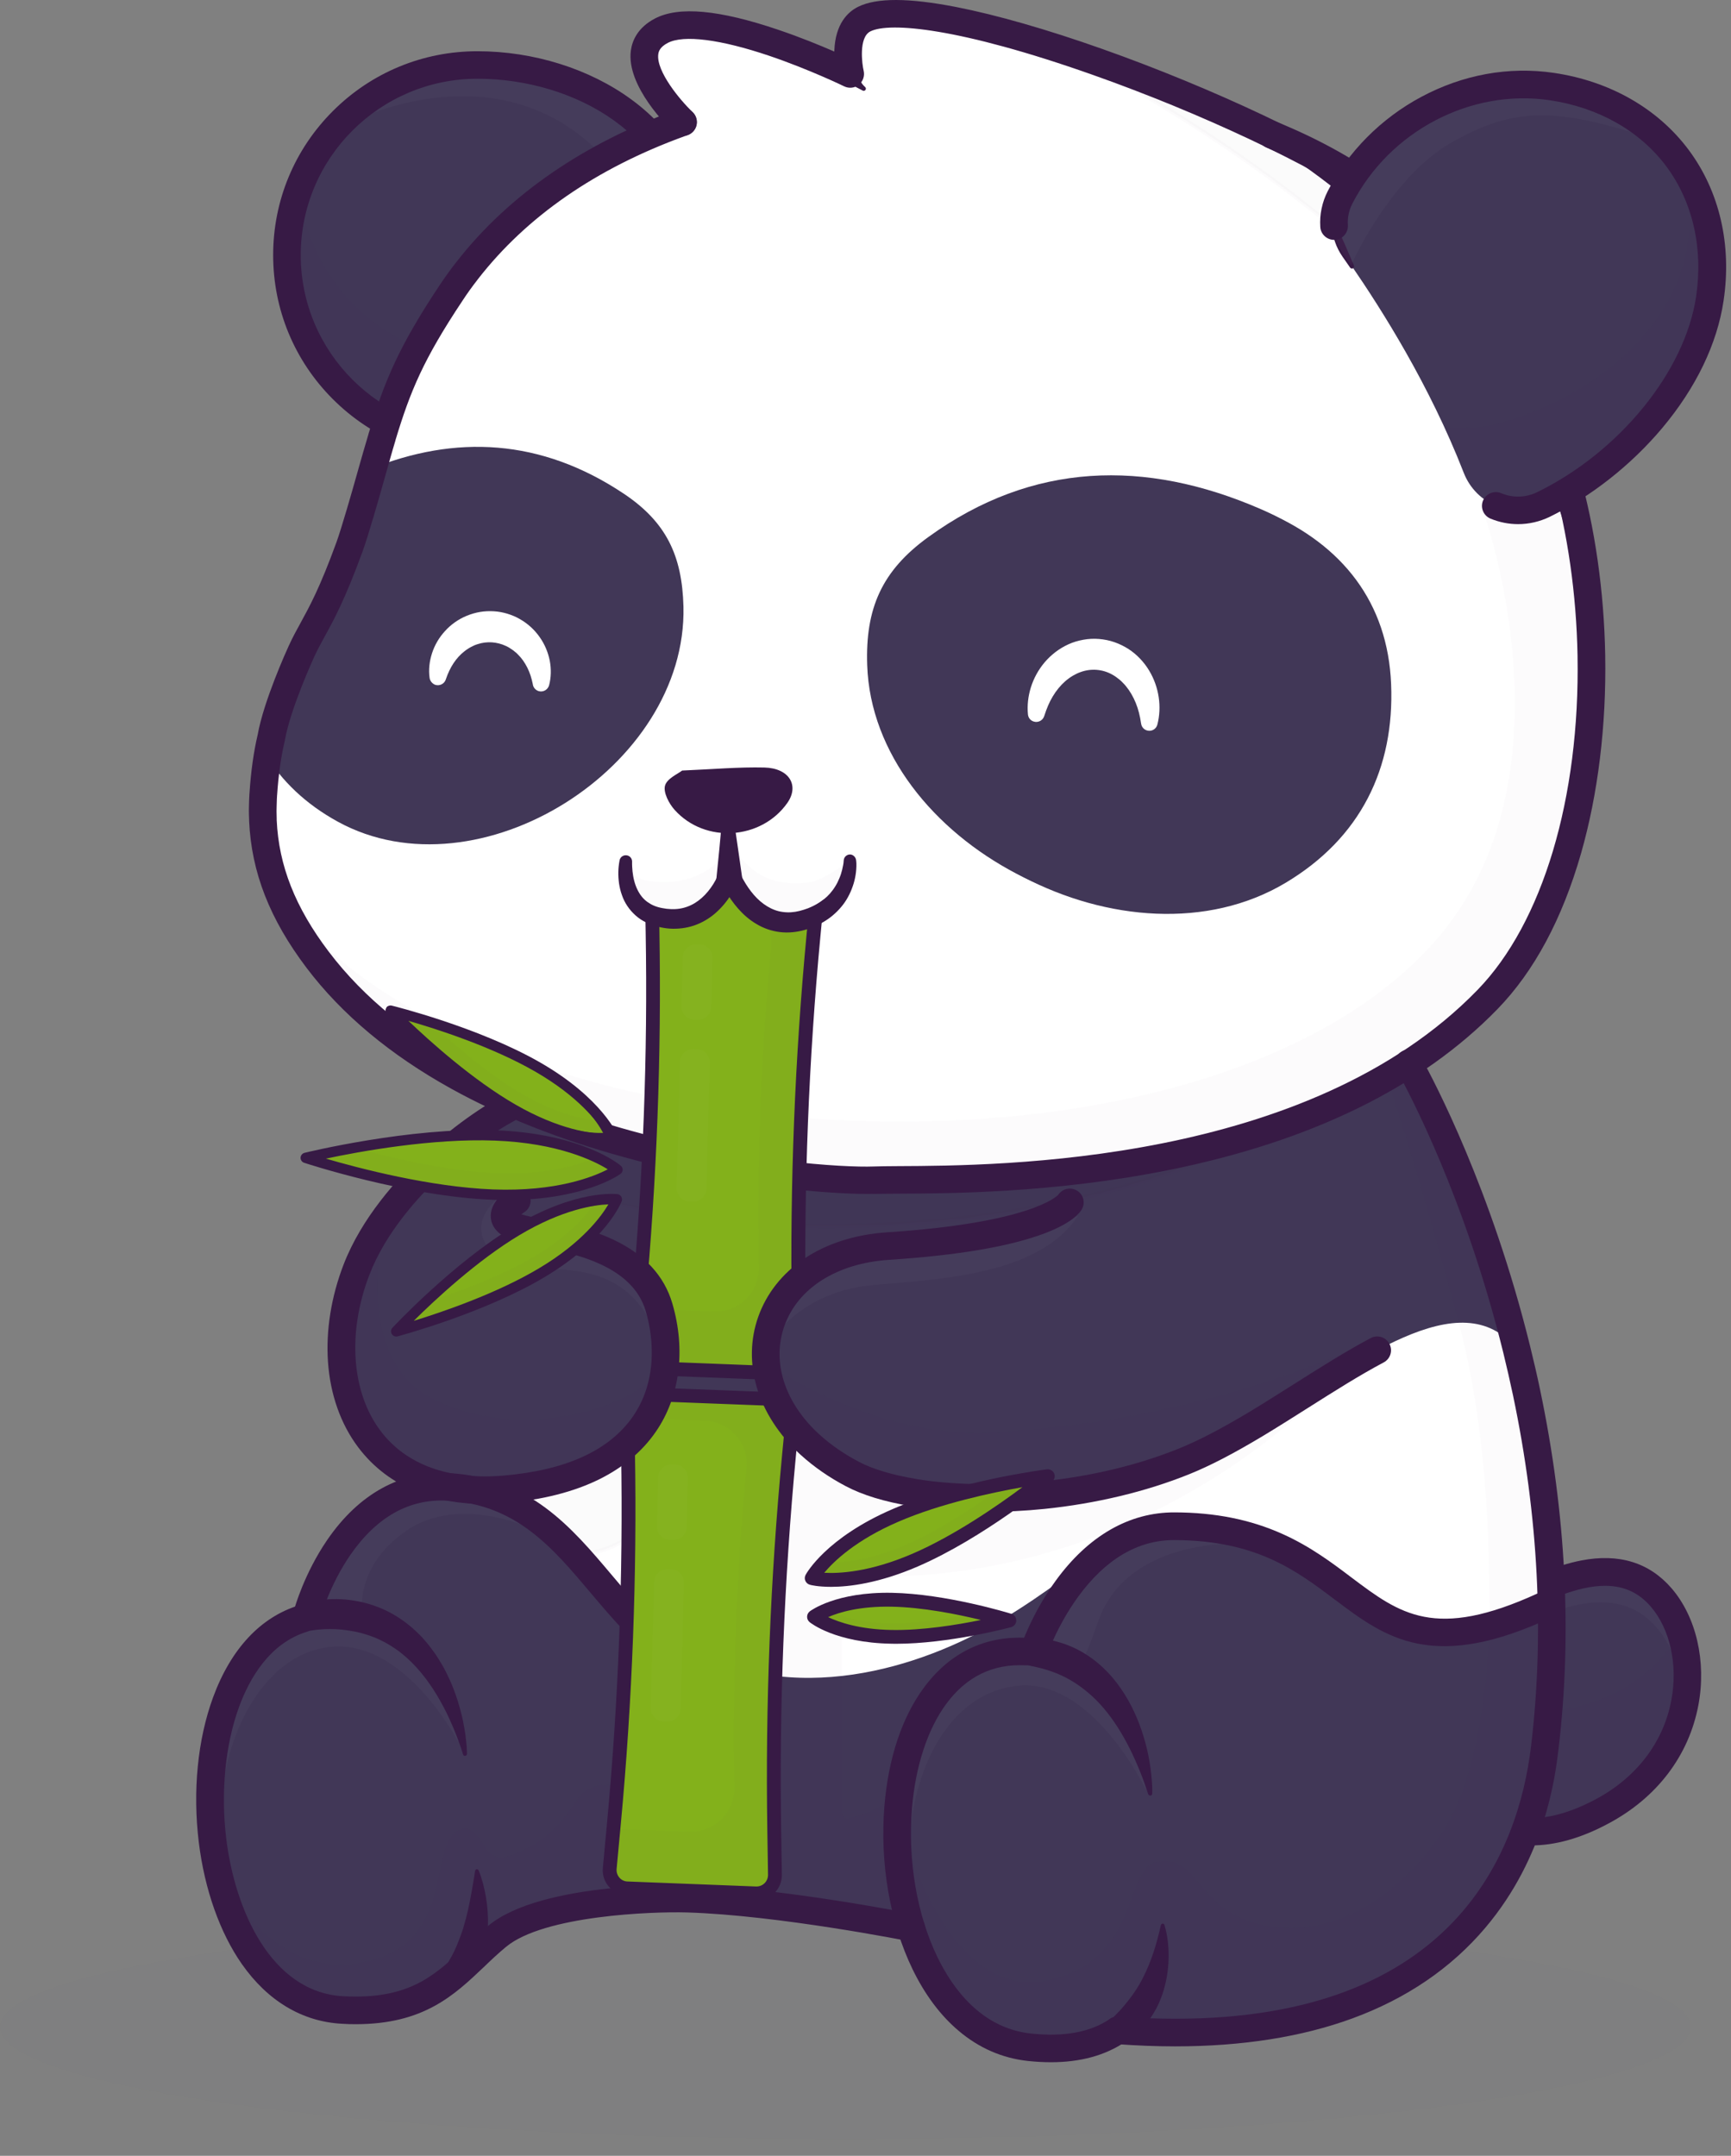 <svg width="102" height="127" viewBox="0 0 102 127" fill="none" xmlns="http://www.w3.org/2000/svg">
<rect x="0" y="0" width="102" height="127" fill="#808080" stroke="none"/>
<path d="M97.879 94.096C100.467 97.08 100.162 103.667 94.374 106.732C90.639 108.704 87.531 108.18 85.273 105.197C81.62 100.358 84.29 97.273 87.913 95.108C91.541 92.942 95.428 91.275 97.879 94.096Z" fill="#413757"/>
<g opacity="0.4">
<g opacity="0.4">
<g opacity="0.4">
<path opacity="0.4" d="M87.658 96.886C91.286 94.721 95.173 93.059 97.619 95.88C98.669 97.09 99.239 98.889 99.168 100.81C99.805 98.269 99.245 95.682 97.874 94.101C95.428 91.28 91.535 92.947 87.913 95.108C85.426 96.592 83.388 98.513 83.536 101.131C84.147 99.387 85.773 98.01 87.658 96.886Z" fill="white"/>
</g>
</g>
</g>
<g opacity="0.35">
<g opacity="0.35">
<g opacity="0.35">
<path opacity="0.35" d="M94.368 106.732C90.634 108.704 87.52 108.18 85.268 105.197C82.792 101.923 83.22 99.448 84.881 97.522C86.415 100.419 89.171 101.446 92.972 100.526C95.897 99.819 97.884 98.106 99.005 96.124C100.157 99.438 99.071 104.246 94.368 106.732Z" fill="#371A45"/>
</g>
</g>
</g>
<path d="M90.236 108.714C89.859 108.714 89.487 108.684 89.131 108.623C87.388 108.328 85.875 107.342 84.621 105.68C83.062 103.616 82.456 101.649 82.812 99.829C83.205 97.822 84.739 96.048 87.495 94.401C89.854 92.993 91.607 92.231 93.181 91.926C95.398 91.499 97.181 92.048 98.49 93.557C99.953 95.245 100.559 97.883 100.08 100.439C99.52 103.433 97.624 105.919 94.751 107.438C93.156 108.292 91.642 108.714 90.236 108.714ZM94.577 93.42C93.028 93.42 91.006 94.208 88.331 95.804C85.992 97.202 84.708 98.62 84.412 100.15C84.147 101.497 84.657 103.032 85.926 104.709C87.948 107.388 90.588 107.814 93.991 106.015C96.417 104.734 98.017 102.65 98.485 100.155C98.878 98.071 98.409 95.956 97.263 94.635C96.564 93.827 95.693 93.42 94.577 93.42Z" fill="#371A45"/>
<g opacity="0.3">
<g opacity="0.3">
<g opacity="0.3">
<path opacity="0.3" d="M49.816 126.006C77.329 126.006 99.632 123.054 99.632 119.413C99.632 115.772 77.329 112.821 49.816 112.821C22.303 112.821 0 115.772 0 119.413C0 123.054 22.303 126.006 49.816 126.006Z" fill="#371A45"/>
</g>
</g>
</g>
<path d="M91.448 96.286C91.112 98.71 85.68 99.32 85.68 99.32C85.68 99.32 61.631 101.816 54.182 104.678C46.737 107.539 30.418 99.325 30.418 99.325L29.745 88.397L29.348 81.993L31.931 81.048L36.022 79.548L64.489 76.976C64.489 76.976 82.745 69.81 86.052 71.639C89.354 73.459 91.784 93.861 91.448 96.286Z" fill="white"/>
<path d="M50.361 105.41C49.424 105.41 48.404 105.334 47.309 105.177C45.021 104.851 42.382 104.185 39.468 103.194C34.505 101.517 30.403 99.458 30.362 99.438C30.322 99.418 30.296 99.377 30.291 99.331L29.619 88.403L29.221 81.999C29.216 81.943 29.252 81.892 29.303 81.872L31.886 80.927L35.977 79.427C35.987 79.422 35.998 79.422 36.008 79.422L64.46 76.85C64.77 76.728 69.219 75 73.993 73.501C80.632 71.417 84.708 70.751 86.114 71.523C86.904 71.961 87.694 73.43 88.458 75.879C89.08 77.887 89.696 80.596 90.241 83.717C91.204 89.272 91.749 95.046 91.576 96.307C91.23 98.798 85.921 99.428 85.696 99.453C85.457 99.479 61.576 101.979 54.233 104.8C53.169 105.207 51.874 105.41 50.361 105.41ZM30.541 99.245C31.086 99.514 34.948 101.4 39.554 102.955C42.453 103.936 45.077 104.602 47.35 104.922C50.178 105.324 52.46 105.202 54.137 104.562C61.514 101.73 85.426 99.225 85.666 99.199C85.717 99.194 91.006 98.569 91.322 96.272C91.495 95.026 90.95 89.288 89.987 83.758C89.447 80.647 88.835 77.948 88.213 75.951C87.469 73.562 86.721 72.149 85.992 71.742C82.777 69.968 64.719 77.018 64.541 77.089C64.531 77.094 64.516 77.094 64.505 77.099L36.054 79.671L31.977 81.165L29.486 82.08L29.873 88.388L30.541 99.245Z" fill="#371A45"/>
<path d="M91.785 94.33C91.785 94.33 91.785 94.615 91.77 95.113C91.688 97.898 91.245 107.352 88.947 110.01C86.242 113.136 83.781 119.474 69.713 119.739C69.713 119.739 66.462 119.342 64.801 120.176C63.145 121.009 58.498 121.131 56.394 118.437C54.315 115.774 54.458 114.026 52.501 113.355C52.476 113.344 52.45 113.334 52.42 113.324C50.412 112.684 40.211 110.691 32.747 112.77C32.609 112.806 32.472 112.846 32.339 112.887C32.339 112.887 30.699 113.161 25.817 117.096C20.936 121.03 14.374 116.425 13.808 113.243C13.671 112.47 13.462 111.449 13.253 110.285C12.601 106.656 11.989 101.71 13.808 99.143C16.203 95.758 18.587 94.945 18.587 94.945C18.587 94.945 19.357 92.256 20.982 90.126C22.128 88.617 23.703 87.387 25.741 87.585C29.425 87.946 31.825 88.866 34.637 91.544C35.575 92.434 36.553 93.517 37.643 94.843C38.321 95.667 39.325 96.404 40.201 96.907C46.713 100.668 54.254 98.274 58.998 95.443C64.536 92.139 65.866 89.369 71.873 90.106C74.721 90.457 82.405 95.743 83.296 95.921C83.801 96.022 86.165 95.966 88.285 95.636L88.397 95.621C89.976 95.367 91.413 94.95 91.785 94.33Z" fill="#413757"/>
<g opacity="0.35">
<g opacity="0.35">
<g opacity="0.35">
<path opacity="0.35" d="M78.466 81.491C78.466 81.491 69.55 91.55 54.661 92.764C53.683 92.846 52.807 92.871 52.027 92.851C50.697 92.82 49.607 93.877 49.607 95.204V106.788V106.793C49.607 107.016 49.806 107.184 50.025 107.128C50.035 107.123 50.045 107.123 50.055 107.118C51.65 106.711 52.139 106.249 52.287 106C51.813 107.611 52.914 113.527 52.914 113.527C52.914 113.527 41.455 112.104 36.13 111.982C34.566 111.947 33.2 112.181 32.054 112.526C32.074 112.608 32.095 112.684 32.115 112.765C31.978 112.801 31.84 112.841 31.707 112.882C31.707 112.882 30.067 113.156 25.186 117.091C20.304 121.025 13.742 116.42 13.176 113.238C13.039 112.465 12.83 111.444 12.621 110.28C12.753 110.107 12.83 110.005 12.83 110.005C12.83 110.005 15.851 117.385 22.23 115.383C26.908 113.914 25.155 108.201 27.254 107.738C28.355 107.494 28.467 109.741 29.787 109.395C30.332 109.253 31.137 108.862 31.473 108.653C32.91 107.769 33.445 106.803 34.011 105.995C34.642 105.095 35.886 104.877 36.772 105.527C37.745 106.244 38.978 106.793 40.359 107.164C40.334 107.042 40.318 106.91 40.318 106.778V71.269C40.318 70.268 41.067 69.46 41.99 69.46H47.941C48.863 69.46 49.612 70.268 49.612 71.269V82.472L62.085 76.149L75.98 77.399L78.466 81.491Z" fill="#371A45"/>
</g>
</g>
</g>
<g opacity="0.35">
<g opacity="0.35">
<g opacity="0.35">
<path opacity="0.35" d="M34.631 91.544C32.975 89.968 31.462 88.997 29.745 88.397L29.348 81.993L31.931 81.048L35.559 82.74C35.559 82.735 41.922 90.054 34.631 91.544Z" fill="black"/>
</g>
</g>
<g opacity="0.35">
<g opacity="0.35">
<path opacity="0.35" d="M34.632 91.672C34.602 91.672 34.566 91.661 34.545 91.636C32.915 90.081 31.422 89.12 29.705 88.515C29.659 88.5 29.624 88.454 29.619 88.403L29.221 81.999C29.216 81.943 29.252 81.892 29.303 81.872L31.886 80.927C31.916 80.916 31.952 80.916 31.983 80.932L35.61 82.624C35.626 82.629 35.641 82.645 35.651 82.655C35.661 82.665 36.502 83.636 37.215 84.922C38.184 86.67 38.479 88.134 38.092 89.283C37.684 90.482 36.528 91.285 34.653 91.666C34.647 91.672 34.637 91.672 34.632 91.672ZM29.868 88.307C31.57 88.917 33.058 89.877 34.673 91.407C36.41 91.041 37.48 90.299 37.852 89.206C38.698 86.721 35.733 83.148 35.478 82.843L31.927 81.186L29.481 82.08L29.868 88.307Z" fill="#371A45"/>
</g>
</g>
</g>
<path d="M81.156 79.543C78.883 80.753 76.432 82.435 74.012 83.889C72.575 84.753 71.144 85.536 69.763 86.095C64.464 88.225 58.202 88.646 53.871 87.935C53.871 87.935 53.871 87.935 53.866 87.935C52.388 87.691 51.14 87.32 50.228 86.837C49.244 86.319 48.414 85.729 47.721 85.099C47.721 85.099 47.716 85.099 47.716 85.094C42.83 80.611 45.107 73.881 52.322 73.403C61.972 72.773 63.032 70.831 63.032 70.831" fill="#575B5A"/>
<path d="M58.075 88.383C56.603 88.383 55.181 88.276 53.851 88.058C53.846 88.058 53.841 88.058 53.831 88.053C52.338 87.809 51.075 87.422 50.167 86.945C49.215 86.441 48.364 85.852 47.645 85.196C47.64 85.191 47.635 85.186 47.63 85.181C46.463 84.108 45.643 82.848 45.256 81.526C44.884 80.266 44.909 78.975 45.327 77.796C46.249 75.188 48.863 73.501 52.318 73.272C57.214 72.952 59.838 72.286 61.173 71.788C62.625 71.244 62.921 70.771 62.921 70.766C62.956 70.705 63.033 70.685 63.094 70.72C63.155 70.756 63.176 70.832 63.145 70.893C63.099 70.975 61.943 72.906 52.333 73.531C48.98 73.75 46.453 75.376 45.566 77.887C44.721 80.281 45.556 82.934 47.798 84.993C47.803 84.998 47.808 84.998 47.813 85.003C48.517 85.648 49.352 86.228 50.29 86.721C51.171 87.189 52.42 87.565 53.887 87.804C53.892 87.804 53.897 87.804 53.902 87.809C57.596 88.414 63.95 88.292 69.713 85.974C70.905 85.496 72.245 84.795 73.942 83.778C74.828 83.244 75.73 82.675 76.602 82.121C78.1 81.176 79.648 80.195 81.09 79.427C81.151 79.397 81.228 79.417 81.264 79.478C81.294 79.539 81.274 79.615 81.213 79.651C79.776 80.413 78.298 81.349 76.739 82.335C75.868 82.889 74.961 83.458 74.074 83.992C72.367 85.018 71.012 85.72 69.81 86.203C66.319 87.621 62.039 88.383 58.075 88.383ZM47.727 84.972C47.732 84.972 47.732 84.972 47.737 84.972C47.732 84.972 47.732 84.972 47.727 84.972Z" fill="#371A45"/>
<path d="M40.675 13.849C40.675 20.035 34.337 26.226 28.136 26.226C21.935 26.226 16.906 21.209 16.906 15.023C16.906 8.838 21.935 3.826 28.136 3.826C34.337 3.826 40.675 7.664 40.675 13.849Z" fill="#413757"/>
<g opacity="0.35">
<g opacity="0.35">
<g opacity="0.35">
<path opacity="0.35" d="M40.675 13.849C40.675 20.035 34.337 26.226 28.136 26.226C21.935 26.226 16.906 21.209 16.906 15.023C16.906 13.626 17.161 12.289 17.629 11.054C18.139 16.772 22.949 21.255 28.813 21.255C33.73 21.255 38.734 17.361 40.594 12.67C40.65 13.051 40.675 13.448 40.675 13.849Z" fill="#371A45"/>
</g>
</g>
</g>
<g opacity="0.4">
<g opacity="0.4">
<g opacity="0.4">
<path opacity="0.4" d="M20.299 7.369C20.299 7.369 29.201 2.489 35.59 9.254C35.59 9.254 38.362 8.324 38.077 7.674C37.791 7.028 32.655 2.718 24.243 4.512C24.243 4.517 20.355 6.134 20.299 7.369Z" fill="white"/>
</g>
</g>
</g>
<path d="M28.136 27.039C24.921 27.039 21.894 25.789 19.622 23.522C17.349 21.255 16.096 18.236 16.096 15.028C16.096 11.821 17.349 8.802 19.622 6.535C21.894 4.268 24.921 3.018 28.136 3.018C31.438 3.018 34.749 4.055 37.215 5.869C39.972 7.892 41.49 10.734 41.49 13.86C41.49 17.016 39.962 20.33 37.302 22.948C34.653 25.545 31.31 27.039 28.136 27.039ZM28.136 4.639C22.393 4.639 17.721 9.3 17.721 15.028C17.721 20.757 22.393 25.418 28.136 25.418C33.944 25.418 39.86 19.583 39.86 13.854C39.86 8.085 33.898 4.639 28.136 4.639Z" fill="#371A45"/>
<path d="M87.728 58.902C76.458 70.521 55.083 69.418 51.588 69.555C47.93 69.698 27.477 68.076 18.785 56.574C14.561 50.988 14.836 46.099 17.511 39.176C17.623 38.881 17.735 38.627 17.843 38.388C18.551 36.848 19.228 36.182 20.66 32.258C20.966 31.42 21.246 30.515 21.506 29.575C22.8 24.929 24.013 19.602 27.584 15.953C30.937 12.522 35.395 9.65 40.435 7.622C39.018 5.838 37.077 2.834 39.033 1.812C41.438 0.552 48.22 3.84 50.289 4.903C50.651 5.091 50.865 5.208 50.89 5.218C50.88 5.198 50.676 5.05 50.594 4.827C50.268 3.932 49.84 1.746 51.598 0.781C53.81 -0.429 68.779 2.987 79.061 11.292H79.051C93.736 22.616 99.432 46.841 87.728 58.902Z" fill="white"/>
<path d="M51.11 69.689C48.771 69.689 43.08 69.206 37.042 67.554C33.277 66.522 29.899 65.185 27.005 63.584C23.499 61.648 20.702 59.31 18.684 56.646C16.595 53.886 15.566 51.258 15.433 48.377C15.316 45.784 15.922 42.928 17.39 39.126C17.512 38.811 17.619 38.562 17.726 38.333C17.94 37.86 18.159 37.469 18.389 37.047C18.903 36.107 19.545 34.933 20.539 32.213C20.824 31.441 21.099 30.567 21.38 29.54C21.492 29.128 21.609 28.716 21.721 28.294C22.888 24.035 24.207 19.212 27.489 15.857C30.801 12.472 35.203 9.605 40.227 7.562C39.08 6.093 37.832 4.121 38.117 2.779C38.219 2.301 38.505 1.94 38.968 1.696C40.028 1.142 42 1.366 44.823 2.367C47.049 3.155 49.235 4.223 50.341 4.792C50.382 4.812 50.427 4.838 50.463 4.858C50.325 4.472 49.474 1.803 51.533 0.675C52.771 -0.001 57.316 0.7 62.34 2.352C66.019 3.562 73.091 6.317 79.139 11.201C79.149 11.211 79.159 11.222 79.164 11.232C83.312 14.444 86.894 18.81 89.528 23.867C92.096 28.808 93.655 34.175 94.032 39.4C94.307 43.223 93.946 46.821 92.957 50.094C91.907 53.566 90.175 56.565 87.816 59C83.439 63.508 77.04 66.634 68.796 68.296C62.126 69.638 55.966 69.663 53.005 69.673C52.394 69.673 51.915 69.678 51.589 69.689C51.457 69.689 51.294 69.689 51.11 69.689ZM40.456 1.651C39.921 1.651 39.457 1.732 39.096 1.92C38.698 2.128 38.459 2.428 38.372 2.83C38.158 3.831 38.927 5.503 40.538 7.537C40.563 7.567 40.573 7.608 40.563 7.648C40.553 7.689 40.522 7.719 40.487 7.735C35.432 9.768 31.004 12.64 27.682 16.035C24.447 19.339 23.137 24.132 21.981 28.361C21.863 28.777 21.752 29.194 21.639 29.606C21.354 30.638 21.079 31.517 20.794 32.295C19.795 35.034 19.143 36.219 18.623 37.164C18.394 37.576 18.18 37.967 17.971 38.435C17.864 38.658 17.762 38.907 17.64 39.212C15.112 45.759 14.511 50.684 18.898 56.489C23.479 62.552 31.336 65.714 37.119 67.3C43.6 69.079 49.668 69.496 51.594 69.419C51.92 69.404 52.404 69.404 53.016 69.404C59.064 69.379 77.457 69.307 87.643 58.806C92.172 54.14 94.353 47.248 93.788 39.406C93.003 28.574 87.332 17.839 78.976 11.394C78.96 11.384 78.95 11.374 78.945 11.359C72.938 6.52 65.922 3.785 62.269 2.586C56.705 0.761 52.654 0.349 51.666 0.893C49.755 1.94 50.616 4.497 50.718 4.787C50.769 4.929 50.891 5.041 50.947 5.097C50.978 5.127 50.998 5.143 51.013 5.178C51.034 5.229 51.018 5.285 50.978 5.32C50.937 5.356 50.881 5.361 50.835 5.336C50.794 5.315 50.58 5.198 50.234 5.021C48.522 4.141 43.406 1.651 40.456 1.651Z" fill="#371A45"/>
<g opacity="0.35">
<g opacity="0.35">
<g opacity="0.35">
<path opacity="0.35" d="M87.378 30.063C87.378 30.063 93.125 45.784 84.53 55.477C71.262 70.441 32.288 68.845 18.572 55.198C18.572 55.198 21.624 63.498 36.329 66.883C55.691 71.346 82.354 69.226 89.752 56.153C97.15 43.08 92.351 29.154 92.351 29.154L87.378 30.063Z" fill="#371A45"/>
</g>
</g>
</g>
<g opacity="0.35">
<g opacity="0.35">
<g opacity="0.35">
<path opacity="0.35" d="M79.291 13.991C87.295 20.781 80.88 10.728 80.88 10.728C80.88 10.728 69.034 5.396 66.573 4.76C64.112 4.12 70.996 6.951 79.291 13.991Z" fill="black"/>
</g>
</g>
<g opacity="0.35">
<g opacity="0.35">
<path opacity="0.35" d="M82.94 16.472C82.466 16.472 81.488 16.015 79.21 14.083C74.166 9.803 69.616 7.064 67.43 5.747C66.008 4.893 65.876 4.807 65.953 4.634C66.008 4.497 66.156 4.512 66.605 4.629C69.045 5.265 80.448 10.388 80.932 10.601C80.953 10.612 80.973 10.627 80.989 10.647C80.999 10.657 81.773 11.877 82.441 13.168C83.689 15.578 83.511 16.137 83.266 16.35C83.195 16.421 83.093 16.472 82.94 16.472ZM79.373 13.895C82.272 16.355 82.945 16.304 83.098 16.172C83.195 16.086 83.424 15.628 82.216 13.3C81.61 12.136 80.917 11.028 80.795 10.83C80.082 10.51 68.897 5.498 66.543 4.883C66.518 4.878 66.493 4.868 66.467 4.863C66.717 5.026 67.109 5.265 67.562 5.534C69.754 6.855 74.314 9.595 79.373 13.895Z" fill="#371A45"/>
</g>
</g>
</g>
<path d="M89.375 79.483C86.073 75.356 79.959 80.311 74.008 83.89C72.571 84.754 71.139 85.537 69.759 86.096C64.46 88.225 58.197 88.647 53.867 87.936C53.867 87.936 53.867 87.936 53.861 87.936C51.93 87.331 50.117 86.441 48.257 85.379C48.084 85.277 47.9 85.186 47.722 85.1C47.722 85.1 47.717 85.1 47.717 85.094C44.894 83.768 40.685 83.707 37.913 84.505C36.018 85.054 35.213 86.279 34.316 86.706C32.023 87.783 19.051 89.603 20.111 79.773C20.839 73.023 24.803 68.947 27.224 67.056C28.329 66.192 29.109 65.785 29.109 65.785C30.123 65.317 30.342 65.328 32.89 66.085C32.895 66.085 32.9 66.09 32.91 66.09C34.337 66.512 36.492 67.173 39.916 68.108H39.921C40.166 68.174 40.42 68.24 40.675 68.311C44.721 69.409 49.327 69.643 53.78 69.485H53.79C60.735 69.241 67.298 68.037 70.732 67.666C70.732 67.666 70.732 67.666 70.737 67.666C71.746 67.559 72.851 67.295 73.993 66.934C77.305 65.887 80.902 64.026 83.098 62.796C83.684 63.859 87.103 70.258 89.375 79.483Z" fill="#413757"/>
<g opacity="0.35">
<g opacity="0.35">
<g opacity="0.35">
<path opacity="0.35" d="M91.77 95.108C91.688 97.893 91.245 107.347 88.947 110.005C86.242 113.131 83.781 119.469 69.713 119.733C69.713 119.733 66.462 119.337 64.801 120.171C63.145 121.004 58.498 121.126 56.394 118.432C54.315 115.769 54.458 114.02 52.501 113.35L53.388 108.429C53.388 108.429 55.956 117.797 61.627 116.679C67.298 115.561 66.136 109.908 68.291 109.654C70.029 109.446 70.253 110.844 71.939 112.267C74.034 114.036 79.969 115.088 84.902 108.069C87.75 104.012 87.77 95.245 87.77 95.245L88.387 95.621L91.77 95.108Z" fill="#371A45"/>
</g>
</g>
</g>
<g opacity="0.35">
<g opacity="0.35">
<g opacity="0.35">
<path opacity="0.35" d="M81.885 63.965C81.885 63.965 83.872 69.978 86.022 78.182C87.994 85.715 87.714 94.106 87.775 95.412C87.775 95.412 91.316 94.686 91.449 93.288C91.581 91.89 89.126 72.266 83.755 63.513H81.59L81.885 63.965Z" fill="#371A45"/>
</g>
</g>
</g>
<g opacity="0.35">
<g opacity="0.35">
<g opacity="0.35">
<path opacity="0.35" d="M73.997 66.938C68.902 69.555 61.768 71.462 53.784 72.046C42.386 72.88 32.313 70.796 27.228 67.055C28.334 66.191 29.113 65.784 29.113 65.784C30.127 65.316 30.346 65.327 32.894 66.084C32.899 66.084 32.904 66.089 32.914 66.089C34.341 66.511 36.496 67.172 39.92 68.107H39.925C40.17 68.173 40.425 68.239 40.679 68.31C44.725 69.408 49.331 69.642 53.784 69.484H53.794C60.739 69.24 67.302 68.036 70.736 67.665C70.736 67.665 70.736 67.665 70.741 67.665C71.745 67.563 72.856 67.299 73.997 66.938Z" fill="black"/>
</g>
</g>
<g opacity="0.35">
<g opacity="0.35">
<path opacity="0.35" d="M48.843 72.357C45.067 72.357 41.424 72.032 38.112 71.391C33.491 70.497 29.7 69.038 27.147 67.157C27.117 67.132 27.096 67.096 27.096 67.056C27.096 67.015 27.112 66.98 27.147 66.954C28.248 66.095 29.017 65.683 29.053 65.668C29.053 65.668 29.058 65.668 29.058 65.663C30.118 65.175 30.373 65.195 32.93 65.958L32.951 65.963C33.17 66.029 33.409 66.1 33.674 66.176C35.106 66.603 37.063 67.188 39.952 67.981C39.957 67.981 39.957 67.981 39.962 67.986C40.079 68.016 40.191 68.047 40.313 68.082C40.446 68.118 40.578 68.154 40.716 68.194C44.293 69.165 48.568 69.546 53.78 69.363H53.795C58.778 69.185 63.614 68.509 67.145 68.016C68.546 67.818 69.754 67.65 70.722 67.549C70.727 67.549 70.727 67.549 70.732 67.549C71.664 67.447 72.749 67.203 73.957 66.822C74.018 66.802 74.09 66.832 74.115 66.893C74.141 66.954 74.115 67.025 74.054 67.056C68.724 69.79 61.53 71.61 53.79 72.179C52.129 72.296 50.473 72.357 48.843 72.357ZM27.438 67.056C32.742 70.863 42.805 72.723 53.775 71.92C60.873 71.401 67.507 69.821 72.653 67.452C71.97 67.62 71.333 67.737 70.757 67.798C70.752 67.798 70.752 67.798 70.747 67.798C69.784 67.9 68.582 68.072 67.186 68.265C63.649 68.763 58.804 69.439 53.806 69.617H53.79C48.552 69.8 44.252 69.414 40.65 68.438C40.512 68.403 40.38 68.362 40.247 68.326C40.13 68.296 40.008 68.26 39.895 68.23C39.89 68.23 39.89 68.23 39.885 68.225C36.996 67.432 35.04 66.847 33.608 66.42C33.348 66.344 33.104 66.268 32.885 66.202L32.864 66.197C30.301 65.434 30.133 65.455 29.18 65.892C29.119 65.922 28.416 66.303 27.438 67.056Z" fill="#371A45"/>
</g>
</g>
</g>
<g opacity="0.4">
<g opacity="0.4">
<g opacity="0.4">
<path opacity="0.4" d="M73.631 90.93C73.631 90.93 66.508 90.355 64.714 95.504C62.921 100.653 62.931 98.045 62.931 98.045L61.255 97.039C61.255 97.039 62.452 93.166 63.986 92.271C65.519 91.377 67.996 88.525 73.631 90.93Z" fill="white"/>
</g>
</g>
</g>
<g opacity="0.4">
<g opacity="0.4">
<g opacity="0.4">
<path opacity="0.4" d="M27.01 102.62C27.01 102.62 23.82 96.47 19.367 97.029C14.914 97.588 12.59 103.697 13.054 108.221C13.523 112.745 8.524 97.684 18.44 95.199C18.44 95.199 25.797 92.78 27.01 102.62Z" fill="white"/>
</g>
</g>
</g>
<g opacity="0.35">
<g opacity="0.35">
<g opacity="0.35">
<path opacity="0.35" d="M52.989 105.826C52.989 105.826 52.989 105.887 52.928 105.994C52.943 105.933 52.964 105.877 52.989 105.826Z" fill="black"/>
</g>
</g>
<g opacity="0.35">
<g opacity="0.35">
<path opacity="0.35" d="M52.924 106.122C52.909 106.122 52.888 106.117 52.873 106.112C52.812 106.086 52.781 106.02 52.802 105.959C52.822 105.883 52.847 105.822 52.873 105.771C52.898 105.72 52.96 105.69 53.016 105.705C53.072 105.72 53.112 105.771 53.112 105.827C53.112 105.852 53.107 105.934 53.031 106.061C53.011 106.101 52.97 106.122 52.924 106.122Z" fill="#371A45"/>
</g>
</g>
</g>
<g opacity="0.4">
<g opacity="0.4">
<g opacity="0.4">
<path opacity="0.4" d="M31.595 90.167C31.595 90.167 27.193 87.946 23.953 90.167C20.712 92.388 21.364 95.306 21.364 95.306C21.364 95.306 18.368 95.311 18.878 94.076C19.387 92.841 21.278 87.987 24.131 88.129C26.979 88.271 29.725 88.302 30.999 89.278C32.278 90.258 31.595 90.167 31.595 90.167Z" fill="white"/>
</g>
</g>
</g>
<g opacity="0.4">
<g opacity="0.4">
<g opacity="0.4">
<path opacity="0.4" d="M67.517 105.415C67.517 105.415 64.327 98.757 59.874 99.316C55.421 99.875 53.683 105.156 53.607 108.531C53.5 113.075 49.801 99.423 58.753 97.095C58.748 97.095 66.304 95.575 67.517 105.415Z" fill="white"/>
</g>
</g>
</g>
<path d="M69.239 120.552C68.128 120.552 66.977 120.506 65.794 120.42C65.346 120.384 65.01 119.998 65.04 119.551C65.076 119.103 65.463 118.768 65.912 118.798C67.084 118.885 68.204 118.925 69.269 118.925C85.722 118.925 89.477 109.039 90.216 102.884C91.011 96.287 90.654 89.328 89.156 82.202C88.978 81.364 88.784 80.515 88.58 79.681C86.338 70.593 83.021 64.352 82.379 63.193L82.374 63.188C82.328 63.101 82.303 63.056 82.298 63.05C82.074 62.659 82.206 62.166 82.599 61.942C82.986 61.719 83.485 61.851 83.709 62.242C83.709 62.242 83.745 62.298 83.806 62.415C84.468 63.615 87.872 70.019 90.16 79.295C90.369 80.144 90.573 81.013 90.751 81.872C92.284 89.171 92.646 96.307 91.831 103.082C91.642 104.638 91.077 109.365 87.525 113.563C85.518 115.937 82.879 117.736 79.689 118.905C76.708 119.998 73.198 120.552 69.239 120.552Z" fill="#371A45"/>
<path d="M65.565 118.88C65.606 118.834 65.647 118.788 65.693 118.747C65.713 118.727 65.733 118.707 65.759 118.681C65.779 118.661 65.8 118.636 65.82 118.615C65.861 118.57 65.901 118.529 65.947 118.483C65.988 118.437 66.029 118.392 66.07 118.351C66.09 118.331 66.11 118.31 66.131 118.285L66.187 118.214C66.228 118.168 66.268 118.127 66.304 118.077C66.38 117.985 66.457 117.888 66.533 117.792C66.61 117.695 66.681 117.594 66.752 117.497C66.824 117.395 66.895 117.294 66.961 117.187C67.033 117.08 67.094 116.974 67.16 116.862C67.221 116.75 67.287 116.638 67.343 116.521C67.583 116.059 67.787 115.561 67.96 115.042C68.047 114.783 68.128 114.519 68.199 114.244C68.235 114.107 68.271 113.97 68.306 113.832C68.337 113.695 68.373 113.553 68.403 113.416V113.411C68.418 113.35 68.475 113.314 68.536 113.324C68.576 113.334 68.607 113.365 68.617 113.4C68.79 113.98 68.857 114.569 68.862 115.174C68.862 115.779 68.796 116.389 68.638 116.994C68.561 117.299 68.464 117.599 68.337 117.888C68.281 118.036 68.204 118.178 68.133 118.326C68.092 118.397 68.052 118.468 68.011 118.534C67.99 118.57 67.97 118.605 67.95 118.641L67.883 118.742L67.817 118.844L67.782 118.895L67.746 118.946L67.593 119.139C67.542 119.205 67.486 119.261 67.43 119.322C67.374 119.383 67.318 119.444 67.257 119.5C67.196 119.556 67.14 119.612 67.079 119.667C67.017 119.718 66.951 119.769 66.885 119.82C66.854 119.845 66.819 119.871 66.788 119.896C66.752 119.922 66.722 119.942 66.686 119.962C66.615 120.008 66.549 120.049 66.477 120.089C66.11 120.303 65.642 120.176 65.428 119.81C65.26 119.52 65.305 119.169 65.509 118.93L65.565 118.88Z" fill="#371A45"/>
<path d="M61.927 121.487C61.489 121.487 61.036 121.462 60.562 121.411C59.064 121.248 57.693 120.654 56.496 119.642C55.416 118.732 54.504 117.512 53.775 116.013C52.445 113.273 51.839 109.766 52.114 106.401C52.343 103.586 53.148 101.171 54.442 99.418C55.956 97.364 58.05 96.353 60.501 96.485C60.949 96.51 61.295 96.892 61.27 97.339C61.245 97.786 60.862 98.132 60.414 98.106C58.513 98.005 56.944 98.767 55.757 100.378C54.656 101.868 53.943 104.053 53.739 106.529C53.484 109.614 54.035 112.811 55.242 115.301C56.154 117.177 57.846 119.479 60.74 119.795C62.681 120.008 64.246 119.718 65.387 118.946C65.759 118.692 66.268 118.788 66.518 119.159C66.773 119.53 66.676 120.039 66.304 120.288C65.127 121.086 63.66 121.487 61.927 121.487Z" fill="#371A45"/>
<path d="M67.654 105.685C67.583 105.456 67.501 105.222 67.42 104.994C67.338 104.765 67.252 104.541 67.16 104.318C66.977 103.87 66.783 103.433 66.569 103.006C66.141 102.157 65.647 101.359 65.066 100.668C64.485 99.977 63.812 99.407 63.084 98.981C62.9 98.874 62.717 98.777 62.523 98.691C62.335 98.605 62.136 98.523 61.937 98.457C61.54 98.315 61.127 98.218 60.699 98.127L60.674 98.122C60.23 98.025 59.95 97.593 60.047 97.151C60.129 96.764 60.475 96.5 60.862 96.505C61.958 96.526 63.079 96.871 64.016 97.476C64.251 97.624 64.475 97.791 64.689 97.969C64.903 98.147 65.102 98.335 65.29 98.533C65.667 98.93 65.988 99.362 66.273 99.814C66.834 100.714 67.226 101.685 67.491 102.666C67.624 103.159 67.726 103.652 67.792 104.155C67.828 104.404 67.853 104.653 67.873 104.907C67.894 105.156 67.904 105.405 67.894 105.664C67.894 105.731 67.838 105.781 67.771 105.781C67.715 105.771 67.669 105.736 67.654 105.685Z" fill="#371A45"/>
<path d="M20.962 119.246C20.697 119.246 20.422 119.241 20.136 119.22C17.808 119.093 15.775 117.878 14.251 115.703C12.957 113.853 12.055 111.306 11.714 108.531C11.347 105.512 11.643 102.478 12.555 99.992C13.604 97.136 15.357 95.26 17.619 94.569C18.052 94.437 18.506 94.681 18.638 95.108C18.771 95.54 18.526 95.992 18.098 96.124C15.877 96.8 14.69 98.904 14.088 100.551C13.273 102.767 12.998 105.603 13.334 108.333C13.839 112.46 15.943 117.365 20.223 117.599C20.478 117.614 20.722 117.619 20.962 117.619C24.309 117.619 25.736 116.262 27.377 114.712C27.815 114.295 28.268 113.868 28.773 113.446C31.937 110.813 40.451 111.042 40.538 111.042C46.04 111.21 53.53 112.694 53.846 112.76C54.289 112.846 54.575 113.278 54.483 113.716C54.397 114.158 53.963 114.442 53.525 114.351C53.449 114.336 45.852 112.826 40.486 112.663C38.428 112.602 32.044 112.841 29.817 114.691C29.354 115.073 28.92 115.484 28.503 115.886C26.76 117.538 24.966 119.246 20.962 119.246Z" fill="#371A45"/>
<path d="M27.29 103.362C27.208 103.093 27.112 102.813 27.015 102.549C26.913 102.279 26.811 102.015 26.699 101.751C26.643 101.619 26.587 101.491 26.526 101.359C26.47 101.232 26.409 101.1 26.347 100.973C26.225 100.719 26.093 100.47 25.955 100.226C25.41 99.25 24.753 98.361 23.968 97.659C23.774 97.486 23.57 97.319 23.357 97.171C23.148 97.024 22.928 96.886 22.704 96.764C22.48 96.643 22.256 96.536 22.021 96.444C21.787 96.353 21.548 96.277 21.308 96.21C21.064 96.144 20.819 96.094 20.569 96.058C20.447 96.038 20.32 96.028 20.192 96.007C20.065 95.997 19.938 95.982 19.81 95.977C19.306 95.951 18.806 95.977 18.317 96.058L18.297 96.063C17.854 96.134 17.431 95.829 17.359 95.387C17.293 94.986 17.538 94.609 17.91 94.482C18.541 94.274 19.214 94.193 19.866 94.203C20.029 94.203 20.192 94.218 20.355 94.228C20.518 94.243 20.681 94.264 20.839 94.289C21.16 94.34 21.481 94.411 21.797 94.508C22.113 94.604 22.419 94.726 22.72 94.864C23.015 95.006 23.3 95.169 23.576 95.352C23.846 95.534 24.105 95.733 24.345 95.946C24.406 96.002 24.467 96.053 24.523 96.109L24.697 96.277L24.865 96.449L25.023 96.627C25.232 96.866 25.425 97.115 25.603 97.369C25.782 97.624 25.945 97.888 26.098 98.157C26.25 98.427 26.383 98.701 26.51 98.981C26.638 99.26 26.745 99.54 26.847 99.824C26.949 100.109 27.035 100.399 27.112 100.683C27.152 100.826 27.188 100.973 27.224 101.115C27.259 101.263 27.285 101.405 27.315 101.552C27.372 101.842 27.422 102.137 27.453 102.432C27.489 102.727 27.514 103.016 27.519 103.321C27.519 103.387 27.468 103.438 27.402 103.438C27.351 103.448 27.305 103.413 27.29 103.362Z" fill="#371A45"/>
<path d="M60.898 98.142C60.811 98.142 60.73 98.127 60.643 98.101C60.215 97.959 59.986 97.501 60.123 97.075C60.149 96.993 60.791 95.072 62.197 93.135C64.118 90.482 66.543 89.085 69.213 89.095C71.598 89.1 73.677 89.516 75.567 90.365C77.213 91.102 78.502 92.073 79.638 92.932C82.497 95.082 84.56 96.637 90.598 93.872C91.006 93.684 91.49 93.862 91.678 94.274C91.867 94.681 91.688 95.163 91.276 95.352C88.142 96.785 85.681 97.252 83.536 96.826C81.579 96.434 80.158 95.362 78.655 94.233C76.377 92.515 74.018 90.741 69.203 90.726C69.198 90.726 69.193 90.726 69.183 90.726C67.048 90.726 65.147 91.85 63.532 94.061C62.269 95.794 61.667 97.573 61.662 97.588C61.56 97.928 61.239 98.142 60.898 98.142Z" fill="#371A45"/>
<path d="M37.445 96.409C37.231 96.409 37.017 96.327 36.859 96.16C36.13 95.407 35.453 94.604 34.8 93.832C32.543 91.153 30.408 88.622 26.363 88.403C24.121 88.281 22.195 89.359 20.646 91.6C19.428 93.364 18.913 95.209 18.908 95.23C18.791 95.662 18.343 95.916 17.91 95.799C17.477 95.682 17.222 95.235 17.339 94.802C17.364 94.716 17.92 92.708 19.28 90.721C21.15 87.992 23.632 86.629 26.454 86.782C31.203 87.041 33.669 89.964 36.049 92.785C36.686 93.537 37.343 94.32 38.031 95.031C38.342 95.357 38.336 95.87 38.01 96.18C37.852 96.332 37.649 96.409 37.445 96.409Z" fill="#371A45"/>
<path d="M28.207 110.193C28.263 110.325 28.309 110.452 28.35 110.585C28.39 110.717 28.431 110.849 28.467 110.981C28.538 111.25 28.594 111.52 28.64 111.794C28.727 112.343 28.773 112.902 28.752 113.472C28.752 113.614 28.737 113.756 28.727 113.904C28.712 114.046 28.696 114.193 28.676 114.336C28.63 114.625 28.564 114.915 28.462 115.205C28.36 115.489 28.238 115.774 28.07 116.043C27.901 116.313 27.698 116.567 27.448 116.78C27.127 117.055 26.638 117.014 26.363 116.694C26.149 116.44 26.123 116.089 26.281 115.82L26.322 115.754C26.424 115.571 26.531 115.398 26.633 115.21C26.735 115.022 26.826 114.824 26.913 114.615C27.005 114.407 27.086 114.188 27.168 113.965C27.208 113.853 27.244 113.736 27.285 113.624L27.336 113.446C27.356 113.39 27.372 113.329 27.387 113.268C27.524 112.79 27.631 112.292 27.728 111.784C27.779 111.53 27.82 111.271 27.866 111.012L27.932 110.615L27.993 110.219V110.214C28.003 110.153 28.059 110.112 28.12 110.117C28.161 110.132 28.192 110.158 28.207 110.193Z" fill="#371A45"/>
<path d="M51.508 39.385C51.859 49.815 66.533 57.515 75.756 52.006C80.178 49.363 82.176 45.256 81.972 40.3C81.778 35.502 79.108 32.102 74.665 30.18C67.899 27.253 61.25 27.395 55.115 31.837C52.353 33.83 51.395 36.066 51.508 39.385Z" fill="#413757"/>
<path d="M51.1 39.182C51.452 49.612 66.126 57.312 75.348 51.802C79.771 49.159 81.768 45.053 81.564 40.097C81.371 35.299 78.701 31.898 74.258 29.977C67.491 27.049 60.842 27.192 54.707 31.634C51.946 33.626 50.988 35.863 51.1 39.182Z" fill="#413757"/>
<path d="M19.917 48.412C18.027 47.38 16.595 46.013 15.607 44.382C15.943 42.984 16.422 41.515 17.033 39.944C17.135 39.71 17.242 39.451 17.359 39.172C17.359 39.167 17.364 39.161 17.369 39.151C18.078 37.616 18.755 36.945 20.187 33.022C20.493 32.178 21.155 29.885 21.415 28.945C21.543 28.488 21.665 28.056 21.782 27.644C26.821 25.596 31.876 25.824 36.762 29.087C39.254 30.755 40.196 32.727 40.273 35.736C40.497 45.205 28.187 52.931 19.917 48.412Z" fill="#413757"/>
<path d="M25.313 39.929C25.247 39.456 25.303 38.958 25.456 38.486C25.608 38.013 25.868 37.56 26.22 37.179C26.566 36.793 27.01 36.478 27.504 36.275C27.754 36.173 28.014 36.097 28.284 36.051C28.554 36.005 28.824 35.995 29.094 36.01C29.364 36.025 29.634 36.076 29.894 36.153C30.154 36.234 30.403 36.335 30.637 36.473C31.106 36.737 31.504 37.108 31.799 37.53C32.1 37.952 32.298 38.435 32.395 38.923C32.487 39.41 32.477 39.914 32.355 40.371C32.283 40.63 32.013 40.788 31.753 40.717C31.57 40.666 31.438 40.519 31.402 40.346L31.397 40.31C31.361 40.132 31.315 39.959 31.264 39.797C31.208 39.634 31.147 39.477 31.071 39.329C30.923 39.034 30.739 38.77 30.52 38.557C30.469 38.501 30.413 38.45 30.352 38.404C30.296 38.353 30.235 38.308 30.174 38.267C30.052 38.181 29.929 38.104 29.797 38.048C29.537 37.926 29.262 37.86 28.982 37.84C28.701 37.825 28.421 37.855 28.146 37.947C28.008 37.987 27.876 38.048 27.743 38.12C27.677 38.155 27.616 38.191 27.55 38.236C27.489 38.277 27.422 38.323 27.366 38.369C27.122 38.557 26.908 38.795 26.724 39.07C26.633 39.207 26.551 39.355 26.475 39.512C26.398 39.67 26.337 39.832 26.276 40.005L26.266 40.036C26.179 40.29 25.899 40.427 25.639 40.341C25.456 40.264 25.338 40.107 25.313 39.929Z" fill="white"/>
<path d="M60.572 42.089C60.47 41.037 60.811 39.898 61.555 39.019C61.927 38.582 62.406 38.206 62.956 37.957C63.232 37.83 63.527 37.743 63.833 37.688C64.138 37.632 64.449 37.616 64.76 37.642C65.066 37.667 65.377 37.728 65.667 37.83C65.957 37.931 66.238 38.069 66.493 38.231C67.002 38.562 67.415 39.009 67.71 39.497C68.306 40.483 68.464 41.657 68.199 42.684C68.133 42.948 67.863 43.106 67.603 43.035C67.404 42.984 67.267 42.821 67.242 42.633L67.236 42.608C67.206 42.394 67.165 42.186 67.114 41.987C67.063 41.789 67.002 41.596 66.926 41.413C66.778 41.047 66.584 40.712 66.35 40.427C66.294 40.356 66.233 40.29 66.166 40.224C66.105 40.158 66.039 40.097 65.973 40.041C65.835 39.929 65.698 39.827 65.55 39.746C65.254 39.578 64.944 39.487 64.618 39.461C64.291 39.436 63.97 39.482 63.654 39.599C63.496 39.654 63.344 39.736 63.191 39.822C63.114 39.868 63.043 39.919 62.972 39.97C62.9 40.02 62.829 40.081 62.758 40.142C62.483 40.386 62.238 40.686 62.034 41.027C61.932 41.195 61.841 41.378 61.759 41.566C61.678 41.754 61.606 41.952 61.54 42.16L61.53 42.186C61.448 42.445 61.173 42.587 60.913 42.506C60.72 42.45 60.592 42.282 60.572 42.089Z" fill="white"/>
<path d="M81.396 12.355C81.238 12.355 81.08 12.309 80.938 12.213C77.274 9.732 70.783 6.667 64.393 4.411C56.516 1.625 52.409 1.29 51.288 1.849C50.585 2.2 50.799 3.791 50.891 4.167C50.962 4.472 50.855 4.792 50.611 4.99C50.366 5.188 50.025 5.224 49.745 5.087C49.724 5.076 47.681 4.085 45.327 3.287C42.458 2.317 40.278 2.037 39.345 2.53C38.902 2.764 38.815 3.008 38.79 3.191C38.652 4.192 40.089 5.92 40.813 6.601C41.139 6.911 41.154 7.425 40.843 7.75C40.532 8.075 40.018 8.091 39.692 7.786C39.401 7.516 36.884 5.076 37.175 2.972C37.251 2.413 37.562 1.63 38.591 1.092C39.997 0.355 42.377 0.573 45.867 1.757C47.146 2.189 48.323 2.672 49.164 3.038C49.164 3.018 49.164 2.998 49.164 2.982C49.225 1.397 49.959 0.7 50.565 0.4C51.65 -0.138 53.546 -0.133 56.358 0.416C58.733 0.883 61.698 1.732 64.944 2.881C71.45 5.183 78.089 8.319 81.855 10.871C82.227 11.125 82.323 11.628 82.074 11.999C81.911 12.233 81.656 12.355 81.396 12.355Z" fill="#371A45"/>
<path d="M51.085 70.334C48.99 70.334 43.33 69.968 36.792 68.174C32.971 67.127 29.542 65.77 26.602 64.143C23.01 62.156 20.141 59.762 18.068 57.022C15.892 54.145 14.817 51.391 14.679 48.361C14.679 48.351 14.679 48.341 14.679 48.331V48.326C14.679 48.31 14.679 48.295 14.679 48.28C14.674 48.194 14.674 48.107 14.669 48.021C14.664 47.848 14.664 47.675 14.669 47.502C14.669 47.38 14.674 47.258 14.679 47.131C14.684 47.025 14.69 46.918 14.695 46.806C14.695 46.76 14.7 46.72 14.705 46.674C14.786 45.444 14.949 44.275 15.184 43.284C15.535 41.301 16.896 38.303 17.018 38.038C17.023 38.028 17.028 38.018 17.028 38.013C17.028 38.013 17.028 38.008 17.033 38.008C17.258 37.515 17.482 37.113 17.716 36.686C18.246 35.715 18.852 34.617 19.826 31.944C20.116 31.146 20.763 28.894 21.033 27.929L21.125 27.603C21.221 27.258 21.313 26.937 21.405 26.622C21.522 26.216 21.619 25.88 21.711 25.58C21.716 25.565 21.721 25.55 21.721 25.535L21.746 25.458C22.648 22.475 23.499 20.416 25.899 16.812C26.205 16.35 26.531 15.898 26.872 15.46C26.882 15.45 26.887 15.44 26.898 15.43C28.447 13.438 30.362 11.659 32.589 10.139C34.714 8.685 37.139 7.46 39.799 6.495C39.855 6.474 39.911 6.454 39.967 6.434C40.39 6.281 40.858 6.505 41.006 6.927C41.159 7.348 40.935 7.816 40.512 7.963C40.461 7.984 40.41 7.999 40.359 8.019H40.354C35.132 9.915 31.03 12.751 28.161 16.447C28.151 16.457 28.141 16.467 28.136 16.482C27.825 16.879 27.529 17.29 27.254 17.712C24.951 21.169 24.177 23.039 23.305 25.926V25.931L23.295 25.972C23.29 25.992 23.285 26.017 23.275 26.038C23.183 26.338 23.091 26.663 22.974 27.07C22.883 27.38 22.796 27.705 22.699 28.046L22.607 28.371C22.388 29.154 21.695 31.593 21.359 32.503C20.34 35.294 19.678 36.503 19.148 37.469C18.919 37.886 18.725 38.242 18.521 38.679C18.516 38.689 18.511 38.694 18.511 38.704C18.511 38.709 18.506 38.709 18.506 38.714C18.491 38.745 17.105 41.769 16.789 43.599C16.784 43.614 16.784 43.629 16.779 43.65C16.559 44.565 16.407 45.662 16.33 46.826C16.33 46.837 16.33 46.847 16.325 46.862C16.325 46.872 16.325 46.882 16.325 46.897C16.32 47.004 16.31 47.111 16.31 47.213C16.31 47.218 16.31 47.223 16.31 47.228C16.305 47.33 16.305 47.436 16.3 47.548C16.3 47.548 16.3 47.553 16.3 47.558C16.294 47.706 16.294 47.853 16.3 48C16.3 48.082 16.305 48.158 16.305 48.234C16.305 48.244 16.305 48.255 16.305 48.265V48.27C16.305 48.285 16.305 48.3 16.305 48.316C16.427 50.999 17.4 53.459 19.367 56.057C27.81 67.228 47.885 68.86 51.487 68.718C51.828 68.703 52.323 68.703 52.944 68.697C58.916 68.672 77.096 68.596 87.072 58.308C90.904 54.359 93.105 47.004 92.957 38.638C92.957 38.633 92.957 38.628 92.957 38.623V38.618C92.891 35.004 92.376 31.405 91.469 28.203C88.764 18.698 83.103 12.136 74.64 8.7C74.222 8.533 74.023 8.055 74.191 7.638C74.359 7.221 74.838 7.023 75.256 7.191C84.209 10.825 90.19 17.748 93.039 27.756C93.986 31.09 94.521 34.841 94.588 38.592C94.588 38.597 94.588 38.602 94.588 38.608V38.612C94.659 42.74 94.165 46.776 93.161 50.283C92.055 54.135 90.404 57.215 88.249 59.437C83.775 64.047 77.259 67.239 68.877 68.926C62.146 70.283 55.935 70.309 52.955 70.319C52.348 70.324 51.869 70.324 51.558 70.334C51.426 70.329 51.268 70.334 51.085 70.334Z" fill="#371A45"/>
<path d="M100.753 17.59C99.999 22.653 95.617 27.436 90.939 29.723C89.136 30.602 86.98 29.723 86.252 27.852C84.229 22.663 81.411 18.231 79.623 15.628C79.48 15.425 79.348 15.232 79.22 15.049C78.517 14.043 78.405 12.726 78.966 11.633C81.228 7.211 86.328 4.339 91.449 5.097C92.035 5.183 92.595 5.305 93.135 5.463C98.49 7.003 101.614 11.811 100.753 17.59Z" fill="#413757"/>
<path d="M78.608 13.279C78.96 14.041 79.316 14.85 79.668 15.693C79.51 15.465 79.362 15.246 79.219 15.043C78.848 14.514 78.639 13.904 78.608 13.279Z" fill="#575B5A"/>
<path d="M79.664 15.821C79.623 15.821 79.582 15.801 79.557 15.765C79.419 15.562 79.271 15.349 79.108 15.12C78.731 14.576 78.512 13.946 78.477 13.285C78.471 13.224 78.512 13.168 78.573 13.153C78.635 13.138 78.696 13.168 78.721 13.224C79.083 14.012 79.439 14.825 79.781 15.643C79.806 15.704 79.781 15.771 79.725 15.806C79.71 15.816 79.689 15.821 79.664 15.821Z" fill="#371A45"/>
<g opacity="0.35">
<g opacity="0.35">
<g opacity="0.35">
<path opacity="0.35" d="M100.753 17.59C99.999 22.653 95.617 27.436 90.939 29.723C89.136 30.602 86.98 29.723 86.252 27.852C85.895 26.937 85.513 26.048 85.121 25.189C85.707 25.275 87.561 25.163 88.178 24.991C95.469 22.937 99.647 17.844 99.55 12.868C99.53 11.887 99.331 10.983 99.372 10.073C100.641 12.172 101.176 14.764 100.753 17.59Z" fill="#371A45"/>
</g>
</g>
</g>
<g opacity="0.4">
<g opacity="0.4">
<g opacity="0.4">
<path opacity="0.4" d="M96.427 7.867C91.597 6.408 89.222 6.296 85.523 8.395C82.298 10.225 80.046 14.627 79.618 15.628C79.475 15.425 79.343 15.232 79.215 15.049C78.512 14.042 78.4 12.726 78.961 11.633C81.223 7.211 86.323 4.339 91.444 5.097C92.03 5.183 92.59 5.305 93.13 5.463L96.427 7.867Z" fill="white"/>
</g>
</g>
</g>
<path d="M89.457 30.877C88.906 30.877 88.351 30.77 87.826 30.551C87.413 30.378 87.215 29.901 87.388 29.489C87.561 29.077 88.04 28.879 88.453 29.052C89.146 29.342 89.9 29.321 90.573 28.996C95.433 26.622 99.285 21.885 99.943 17.478C100.371 14.617 99.744 11.892 98.19 9.803C96.631 7.714 94.195 6.332 91.322 5.905C86.665 5.214 81.88 7.725 79.684 12.004C79.485 12.39 79.394 12.828 79.424 13.27C79.45 13.717 79.108 14.103 78.66 14.129C78.212 14.154 77.824 13.814 77.799 13.366C77.753 12.634 77.906 11.908 78.237 11.262C79.424 8.944 81.381 6.972 83.75 5.707C86.211 4.39 88.917 3.902 91.566 4.294C94.868 4.782 97.686 6.393 99.504 8.828C101.323 11.267 102.057 14.424 101.563 17.712C101.186 20.259 99.933 22.851 97.945 25.219C96.121 27.39 93.762 29.25 91.301 30.455C90.715 30.734 90.088 30.877 89.457 30.877Z" fill="#371A45"/>
<path d="M45.494 76.971L38.804 76.717C38.254 76.697 37.836 76.219 37.887 75.675L38.106 73.307C38.702 66.882 38.947 60.427 38.835 53.972L38.799 51.944C38.789 51.395 39.242 50.953 39.793 50.973L46.483 51.227C47.033 51.247 47.451 51.725 47.4 52.269L47.227 54.114C46.61 60.62 46.35 67.151 46.452 73.683L46.488 75.995C46.493 76.549 46.039 76.992 45.494 76.971Z" fill="#83B11B"/>
<path d="M45.531 77.099C45.516 77.099 45.5 77.099 45.49 77.099L38.8 76.845C38.499 76.835 38.224 76.703 38.026 76.479C37.827 76.255 37.735 75.966 37.761 75.666L37.98 73.297C38.576 66.903 38.82 60.402 38.708 53.978L38.673 51.95C38.668 51.65 38.785 51.37 38.999 51.157C39.213 50.948 39.498 50.837 39.799 50.847L46.489 51.101C46.789 51.111 47.065 51.243 47.263 51.467C47.462 51.691 47.554 51.98 47.528 52.28L47.355 54.125C46.738 60.601 46.479 67.178 46.581 73.679L46.616 75.991C46.621 76.291 46.504 76.571 46.29 76.779C46.086 76.993 45.816 77.099 45.531 77.099ZM45.5 76.845C45.73 76.855 45.949 76.769 46.112 76.611C46.275 76.449 46.367 76.235 46.361 76.007L46.326 73.694C46.224 67.183 46.484 60.596 47.1 54.11L47.273 52.265C47.294 52.036 47.222 51.812 47.07 51.64C46.917 51.467 46.708 51.365 46.479 51.36L39.788 51.106C39.559 51.096 39.34 51.182 39.177 51.34C39.014 51.502 38.922 51.716 38.927 51.945L38.963 53.973C39.075 60.407 38.831 66.913 38.234 73.318L38.015 75.686C37.995 75.915 38.066 76.134 38.219 76.306C38.372 76.479 38.581 76.581 38.81 76.586L45.5 76.845Z" fill="#371A45"/>
<path d="M48.139 52.96L47.94 55.049C47.242 62.404 46.952 69.794 47.064 77.185L47.104 79.802C47.114 80.422 46.6 80.921 45.978 80.9L38.407 80.611C38.127 80.6 37.877 80.484 37.694 80.3C37.469 80.082 37.342 79.767 37.373 79.431L37.622 76.753C38.3 69.484 38.575 62.185 38.448 54.882L38.407 52.589C38.397 51.969 38.911 51.466 39.533 51.491L47.099 51.781C47.196 51.786 47.288 51.801 47.374 51.832C47.853 51.974 48.184 52.442 48.139 52.96Z" fill="#83B11B"/>
<path d="M46.025 81.028C46.01 81.028 45.995 81.028 45.979 81.028L38.408 80.739C38.107 80.723 37.822 80.601 37.608 80.393C37.348 80.139 37.215 79.783 37.251 79.417L37.501 76.738C38.173 69.501 38.454 62.146 38.326 54.882L38.285 52.59C38.28 52.255 38.413 51.94 38.652 51.706C38.892 51.472 39.208 51.35 39.544 51.365L47.11 51.655C47.217 51.66 47.319 51.675 47.421 51.711C47.961 51.873 48.318 52.407 48.267 52.976L48.068 55.065C47.375 62.374 47.08 69.821 47.192 77.186L47.233 79.803C47.238 80.139 47.11 80.449 46.871 80.683C46.642 80.906 46.341 81.028 46.025 81.028ZM39.493 51.619C39.243 51.619 39.009 51.716 38.831 51.889C38.642 52.072 38.535 52.321 38.54 52.59L38.581 54.877C38.703 62.151 38.428 69.516 37.755 76.759L37.506 79.437C37.48 79.722 37.582 80.007 37.786 80.205C37.954 80.373 38.178 80.469 38.418 80.479L45.984 80.769C46.249 80.779 46.499 80.683 46.687 80.495C46.876 80.312 46.978 80.062 46.973 79.798L46.932 77.181C46.82 69.805 47.11 62.354 47.808 55.03L48.007 52.946C48.048 52.499 47.768 52.077 47.34 51.95C47.258 51.924 47.176 51.909 47.095 51.904L39.529 51.614C39.519 51.619 39.503 51.619 39.493 51.619Z" fill="#371A45"/>
<g opacity="0.35">
<g opacity="0.35">
<g opacity="0.35">
<path opacity="0.35" d="M48.14 52.961L47.941 55.05C47.243 62.405 46.952 69.795 47.065 77.186L47.105 79.803C47.115 80.423 46.601 80.921 45.979 80.901L38.408 80.612C38.127 80.601 37.878 80.484 37.694 80.301L37.842 78.726C37.893 78.187 37.939 77.648 37.99 77.104L42.066 77.257C43.528 77.313 44.736 76.133 44.716 74.675L44.705 74.172C44.614 68.047 44.853 61.927 45.434 55.833C45.572 54.379 44.456 53.109 42.993 53.053L38.693 52.89V52.727C38.683 52.056 39.233 51.518 39.901 51.543L47.38 51.833C47.854 51.975 48.185 52.443 48.14 52.961Z" fill="#371A45"/>
</g>
</g>
</g>
<path d="M46.025 81.308C46.005 81.308 45.984 81.308 45.964 81.308L38.398 81.018C37.985 81.003 37.608 80.825 37.333 80.515C37.063 80.205 36.93 79.808 36.971 79.397L37.221 76.718C37.893 69.49 38.173 62.151 38.046 54.893L38.005 52.6C38 52.194 38.163 51.797 38.454 51.513C38.744 51.228 39.147 51.075 39.554 51.091L47.12 51.38C47.528 51.396 47.915 51.579 48.185 51.889C48.456 52.194 48.588 52.6 48.547 53.007L48.349 55.096C47.656 62.41 47.36 69.841 47.477 77.186L47.518 79.803C47.523 80.215 47.365 80.601 47.07 80.891C46.784 81.155 46.417 81.308 46.025 81.308ZM45.995 80.49C46.183 80.495 46.356 80.428 46.494 80.296C46.626 80.164 46.698 79.991 46.698 79.803L46.657 77.186C46.54 69.811 46.835 62.349 47.533 55.005L47.732 52.916C47.747 52.727 47.691 52.55 47.569 52.407C47.447 52.265 47.273 52.184 47.085 52.178L39.519 51.889C39.33 51.884 39.157 51.95 39.019 52.082C38.887 52.214 38.815 52.387 38.815 52.575L38.856 54.867C38.983 62.151 38.703 69.526 38.026 76.779L37.776 79.458C37.761 79.646 37.817 79.824 37.939 79.966C38.061 80.108 38.234 80.19 38.418 80.195L45.995 80.49Z" fill="#371A45"/>
<g opacity="0.35">
<g opacity="0.35">
<g opacity="0.35">
<path opacity="0.35" d="M41.113 60.082L40.91 60.077C40.481 60.067 40.14 59.706 40.15 59.279L40.227 56.387C40.237 55.96 40.599 55.62 41.027 55.63L41.23 55.635C41.658 55.645 42 56.006 41.99 56.433L41.913 59.325C41.903 59.752 41.541 60.092 41.113 60.082Z" fill="white"/>
</g>
</g>
</g>
<g opacity="0.35">
<g opacity="0.35">
<g opacity="0.35">
<path opacity="0.35" d="M40.833 70.787L40.629 70.781C40.201 70.771 39.86 70.41 39.87 69.983L40.064 62.552C40.074 62.126 40.436 61.785 40.864 61.795L41.067 61.8C41.495 61.81 41.837 62.171 41.827 62.598L41.633 70.029C41.618 70.456 41.261 70.797 40.833 70.787Z" fill="white"/>
</g>
</g>
</g>
<path d="M43.696 108.302L37.006 108.047C36.455 108.027 36.038 107.549 36.089 107.005L36.308 104.637C36.904 98.212 37.148 91.757 37.036 85.302L37.001 83.274C36.99 82.725 37.444 82.283 37.994 82.303L44.684 82.557C45.234 82.578 45.652 83.055 45.601 83.599L45.428 85.444C44.812 91.95 44.552 98.482 44.654 105.013L44.689 107.326C44.699 107.885 44.246 108.327 43.696 108.302Z" fill="#83B11B"/>
<path d="M43.737 108.435C43.722 108.435 43.707 108.435 43.697 108.435L37.007 108.18C36.706 108.17 36.431 108.038 36.232 107.814C36.033 107.591 35.942 107.301 35.967 107.001L36.186 104.633C36.782 98.239 37.027 91.738 36.915 85.313L36.879 83.285C36.874 82.985 36.991 82.706 37.205 82.492C37.419 82.284 37.705 82.172 38.005 82.182L44.695 82.436C44.996 82.446 45.271 82.579 45.47 82.802C45.668 83.026 45.76 83.316 45.735 83.615L45.561 85.46C44.945 91.936 44.685 98.513 44.787 105.014L44.823 107.326C44.828 107.626 44.711 107.906 44.496 108.119C44.288 108.323 44.023 108.435 43.737 108.435ZM37.964 82.436C37.745 82.436 37.541 82.517 37.384 82.67C37.221 82.833 37.129 83.046 37.134 83.275L37.17 85.303C37.282 91.738 37.037 98.244 36.441 104.648L36.222 107.016C36.202 107.245 36.273 107.464 36.426 107.637C36.578 107.809 36.787 107.911 37.017 107.916L43.707 108.17C43.936 108.18 44.155 108.094 44.318 107.936C44.481 107.774 44.573 107.56 44.568 107.332L44.532 105.019C44.43 98.508 44.69 91.921 45.307 85.435L45.48 83.59C45.5 83.361 45.429 83.138 45.276 82.965C45.123 82.792 44.914 82.69 44.685 82.685L37.995 82.431C37.985 82.436 37.975 82.436 37.964 82.436Z" fill="#371A45"/>
<path d="M46.692 83.604L46.493 85.693C45.795 93.048 45.505 100.438 45.617 107.829L45.657 110.446C45.667 111.066 45.153 111.565 44.531 111.544L36.96 111.254C36.68 111.244 36.43 111.127 36.246 110.944C36.022 110.726 35.895 110.411 35.925 110.075L36.175 107.397C36.853 100.128 37.128 92.829 37.001 85.525L36.96 83.233C36.95 82.613 37.464 82.11 38.086 82.135L45.652 82.425C45.749 82.43 45.841 82.445 45.927 82.476C46.411 82.613 46.737 83.081 46.692 83.604Z" fill="#83B11B"/>
<path d="M44.578 111.667C44.563 111.667 44.547 111.667 44.532 111.667L36.961 111.377C36.66 111.362 36.375 111.24 36.161 111.032C35.901 110.778 35.768 110.422 35.804 110.056L36.054 107.377C36.726 100.139 37.007 92.785 36.879 85.521L36.838 83.229C36.833 82.894 36.966 82.579 37.205 82.345C37.445 82.111 37.761 81.989 38.097 82.004L45.663 82.294C45.77 82.299 45.872 82.314 45.974 82.35C46.514 82.513 46.871 83.046 46.82 83.615L46.621 85.704C45.928 93.013 45.633 100.46 45.745 107.825L45.786 110.442C45.791 110.778 45.663 111.088 45.424 111.322C45.195 111.545 44.894 111.667 44.578 111.667ZM38.046 82.258C37.796 82.258 37.562 82.355 37.384 82.528C37.195 82.711 37.088 82.96 37.093 83.229L37.134 85.516C37.256 92.79 36.981 100.155 36.309 107.398L36.059 110.076C36.033 110.361 36.135 110.646 36.339 110.844C36.507 111.011 36.731 111.108 36.971 111.118L44.537 111.408C44.802 111.418 45.052 111.322 45.24 111.133C45.429 110.951 45.531 110.701 45.526 110.437L45.485 107.82C45.373 100.444 45.663 92.993 46.361 85.669L46.56 83.58C46.601 83.132 46.321 82.711 45.893 82.584C45.811 82.558 45.73 82.543 45.648 82.538L38.082 82.248C38.071 82.258 38.061 82.258 38.046 82.258Z" fill="#371A45"/>
<g opacity="0.35">
<g opacity="0.35">
<g opacity="0.35">
<path opacity="0.35" d="M46.693 83.605L46.494 85.694C45.796 93.049 45.505 100.439 45.617 107.83L45.658 110.447C45.668 111.067 45.154 111.565 44.532 111.545L36.961 111.255C36.681 111.245 36.431 111.128 36.247 110.945L36.395 109.37C36.446 108.831 36.492 108.292 36.543 107.748L40.619 107.901C42.081 107.957 43.289 106.778 43.269 105.319L43.258 104.816C43.167 98.691 43.406 92.571 43.987 86.477C44.125 85.023 43.009 83.753 41.546 83.697L37.246 83.534V83.371C37.236 82.701 37.786 82.162 38.454 82.187L45.933 82.477C46.412 82.614 46.738 83.082 46.693 83.605Z" fill="#371A45"/>
</g>
</g>
</g>
<path d="M44.578 111.947C44.558 111.947 44.537 111.947 44.517 111.947L36.95 111.657C36.538 111.642 36.161 111.464 35.886 111.154C35.615 110.844 35.483 110.447 35.524 110.036L35.773 107.357C36.446 100.129 36.726 92.79 36.599 85.532L36.558 83.239C36.553 82.833 36.716 82.436 37.007 82.152C37.297 81.867 37.7 81.715 38.107 81.73L45.673 82.019C46.081 82.035 46.468 82.218 46.738 82.528C47.008 82.833 47.141 83.239 47.1 83.646L46.901 85.735C46.209 93.049 45.913 100.48 46.03 107.825L46.071 110.442C46.076 110.854 45.918 111.24 45.623 111.53C45.337 111.794 44.97 111.947 44.578 111.947ZM44.553 111.134C44.741 111.139 44.914 111.073 45.052 110.94C45.184 110.808 45.256 110.635 45.256 110.447L45.215 107.83C45.098 100.455 45.393 92.993 46.091 85.648L46.29 83.559C46.305 83.371 46.249 83.194 46.127 83.051C46.005 82.909 45.831 82.828 45.643 82.823L38.077 82.533C37.888 82.528 37.715 82.594 37.577 82.726C37.445 82.858 37.373 83.031 37.373 83.219L37.414 85.511C37.541 92.795 37.261 100.17 36.584 107.423L36.334 110.102C36.319 110.29 36.375 110.468 36.497 110.61C36.619 110.752 36.792 110.834 36.976 110.839L44.553 111.134Z" fill="#371A45"/>
<g opacity="0.35">
<g opacity="0.35">
<g opacity="0.35">
<path opacity="0.35" d="M39.666 90.721L39.462 90.716C39.034 90.706 38.693 90.345 38.703 89.918L38.78 87.026C38.79 86.599 39.152 86.258 39.58 86.269L39.783 86.274C40.211 86.284 40.553 86.645 40.543 87.072L40.466 89.964C40.456 90.391 40.094 90.731 39.666 90.721Z" fill="white"/>
</g>
</g>
</g>
<g opacity="0.35">
<g opacity="0.35">
<g opacity="0.35">
<path opacity="0.35" d="M39.31 101.425L39.106 101.42C38.678 101.41 38.336 101.049 38.347 100.622L38.54 93.191C38.55 92.764 38.912 92.424 39.34 92.434L39.544 92.439C39.972 92.449 40.313 92.81 40.303 93.237L40.11 100.668C40.094 101.1 39.738 101.436 39.31 101.425Z" fill="white"/>
</g>
</g>
</g>
<path d="M50.147 48.122C50.147 48.122 50.769 52.117 47.712 53.485C45.047 54.679 43.707 51.965 43.274 50.816C43.212 50.659 43.009 50.664 42.947 50.821C42.509 51.985 41.159 54.745 38.499 53.647C35.447 52.387 36.059 48.371 36.059 48.371L50.147 48.122Z" fill="white"/>
<g opacity="0.35">
<g opacity="0.35">
<g opacity="0.35">
<path opacity="0.35" d="M50.071 50.705C49.836 51.741 49.225 52.921 47.712 53.525C45.042 54.588 43.707 52.173 43.274 51.152C43.212 51.009 43.009 51.014 42.948 51.157C42.509 52.194 41.159 54.649 38.494 53.673C36.818 53.058 36.843 51.757 36.67 50.664C37.139 50.953 37.108 51.711 38.107 51.873C41.139 52.367 42.514 50.613 42.902 50.11C42.953 50.039 43.182 50.039 43.258 50.11C43.829 50.613 44.705 52.356 47.671 51.98C48.471 51.868 49.709 50.943 50.071 50.705Z" fill="#371A45"/>
</g>
</g>
</g>
<path d="M50.448 50.684L50.453 50.74L50.458 50.786C50.458 50.816 50.463 50.847 50.463 50.872C50.463 50.928 50.463 50.989 50.463 51.045C50.458 51.157 50.453 51.274 50.438 51.386C50.412 51.609 50.366 51.833 50.3 52.051C50.167 52.489 49.964 52.916 49.683 53.286C49.398 53.658 49.047 53.983 48.654 54.232C48.456 54.359 48.252 54.466 48.043 54.557C47.834 54.649 47.62 54.73 47.391 54.791C46.937 54.913 46.448 54.969 45.959 54.908C45.47 54.852 44.991 54.684 44.578 54.435C44.16 54.191 43.803 53.876 43.503 53.536C43.197 53.19 42.943 52.819 42.723 52.428C42.698 52.377 42.667 52.331 42.642 52.28L42.601 52.204L42.591 52.184C42.601 52.199 42.606 52.214 42.616 52.229C42.637 52.26 42.662 52.285 42.688 52.311C42.739 52.356 42.795 52.387 42.84 52.402C42.892 52.417 42.937 52.422 42.983 52.422C43.029 52.422 43.085 52.412 43.141 52.382C43.197 52.356 43.263 52.311 43.314 52.245C43.325 52.229 43.34 52.209 43.35 52.194C43.355 52.184 43.36 52.178 43.365 52.168C43.365 52.163 43.37 52.153 43.37 52.158V52.163L43.35 52.204L43.309 52.285C43.284 52.336 43.258 52.387 43.228 52.438C43.172 52.539 43.116 52.641 43.054 52.738C42.81 53.129 42.509 53.485 42.148 53.8C41.791 54.11 41.363 54.364 40.899 54.522C40.436 54.679 39.941 54.735 39.468 54.705C39.228 54.689 38.999 54.649 38.775 54.593C38.663 54.567 38.545 54.532 38.428 54.491C38.311 54.45 38.199 54.405 38.087 54.349C37.862 54.242 37.648 54.105 37.46 53.937C37.272 53.769 37.103 53.581 36.966 53.373C36.828 53.17 36.721 52.946 36.645 52.722C36.563 52.499 36.512 52.27 36.477 52.046C36.446 51.818 36.431 51.594 36.436 51.37C36.436 51.258 36.446 51.147 36.456 51.035C36.461 50.979 36.466 50.923 36.477 50.867L36.492 50.781L36.507 50.689C36.543 50.486 36.736 50.354 36.94 50.389C37.124 50.42 37.251 50.583 37.246 50.76V50.801V50.928C37.246 50.974 37.246 51.02 37.251 51.065C37.256 51.157 37.261 51.248 37.272 51.34C37.292 51.523 37.322 51.706 37.368 51.879C37.455 52.224 37.603 52.544 37.796 52.794C37.893 52.921 38.01 53.032 38.133 53.124C38.26 53.215 38.398 53.297 38.545 53.358C38.693 53.419 38.851 53.464 39.019 53.495C39.192 53.531 39.366 53.551 39.534 53.556C39.875 53.571 40.201 53.525 40.512 53.408C40.818 53.297 41.103 53.119 41.358 52.89C41.613 52.666 41.837 52.387 42.025 52.092C42.071 52.016 42.117 51.94 42.158 51.863C42.178 51.823 42.199 51.787 42.219 51.746L42.249 51.685L42.265 51.655L42.275 51.635C42.28 51.619 42.29 51.604 42.3 51.589C42.316 51.558 42.336 51.533 42.356 51.508C42.438 51.401 42.545 51.325 42.647 51.274C42.749 51.228 42.851 51.203 42.953 51.203C43.05 51.197 43.151 51.213 43.248 51.243C43.345 51.274 43.447 51.33 43.533 51.411C43.579 51.452 43.62 51.497 43.651 51.548C43.666 51.574 43.681 51.599 43.697 51.63L43.707 51.645L43.737 51.706C43.758 51.746 43.778 51.787 43.803 51.828C43.982 52.148 44.191 52.453 44.425 52.722C44.66 52.992 44.925 53.221 45.21 53.393C45.495 53.566 45.801 53.683 46.122 53.724C46.443 53.769 46.779 53.749 47.115 53.663C47.284 53.622 47.452 53.566 47.62 53.505C47.788 53.439 47.946 53.368 48.099 53.282C48.404 53.109 48.68 52.895 48.909 52.636C49.021 52.504 49.128 52.367 49.22 52.214C49.312 52.067 49.393 51.904 49.459 51.741C49.531 51.574 49.587 51.401 49.627 51.228C49.648 51.142 49.668 51.05 49.683 50.964C49.688 50.918 49.699 50.872 49.704 50.832L49.714 50.715L49.719 50.669C49.739 50.466 49.923 50.318 50.127 50.339C50.295 50.364 50.432 50.511 50.448 50.684Z" fill="#371A45"/>
<path d="M42.56 48.102V48.092C42.56 48.092 42.56 48.066 42.565 48.056C42.464 47.69 43.569 48 43.192 48.036C43.202 48.072 43.197 48.056 43.197 48.072L43.202 48.092V48.107L43.207 48.127L43.212 48.158L43.223 48.219L43.243 48.336L43.279 48.575L43.35 49.047L43.488 49.993L43.758 51.884C43.819 52.311 43.518 52.707 43.09 52.768C42.662 52.829 42.265 52.529 42.204 52.102C42.194 52.041 42.194 51.98 42.199 51.919V51.914L42.387 50.023L42.474 49.078L42.514 48.605L42.535 48.371L42.545 48.255L42.55 48.199V48.173V48.163V48.178C42.55 48.188 42.55 48.173 42.555 48.209C42.183 48.244 43.284 48.554 43.182 48.188C43.182 48.178 43.187 48.153 43.187 48.153V48.143C43.177 48.321 43.024 48.458 42.846 48.448C42.683 48.432 42.55 48.28 42.56 48.102Z" fill="#371A45"/>
<path d="M40.196 45.393C39.967 45.581 39.304 45.855 39.187 46.282C39.075 46.684 39.422 47.345 39.758 47.716C41.551 49.708 44.858 49.48 46.392 47.304C47.115 46.277 46.509 45.251 45.042 45.215C43.528 45.179 42.01 45.317 40.196 45.393Z" fill="#371A45"/>
<path d="M81.157 79.544C78.884 80.754 76.433 82.436 74.013 83.89C72.576 84.754 71.144 85.537 69.764 86.096C64.465 88.225 58.203 88.647 53.872 87.936C53.872 87.936 53.872 87.936 53.867 87.936C52.389 87.692 51.141 87.321 50.229 86.838C49.245 86.319 48.415 85.73 47.722 85.1C47.722 85.1 47.717 85.1 47.717 85.094C42.83 80.612 45.108 73.882 52.323 73.404C61.973 72.774 63.033 70.832 63.033 70.832" fill="#413757"/>
<path d="M34.52 73.709C34.52 73.709 32.569 85.892 35.228 86.279C35.228 86.279 39.794 83.056 39.182 79.046C38.566 75.036 36.696 73.872 34.52 73.709Z" fill="#413757"/>
<g opacity="0.35">
<g opacity="0.35">
<g opacity="0.35">
<path opacity="0.35" d="M22.582 72.774C22.582 72.774 20.865 79.798 25.288 82.284C29.71 84.769 36.808 83.544 39.177 80.469C39.177 80.469 38.046 87.402 30.816 87.478C23.586 87.555 20.967 85.806 20.269 81.242C19.566 76.677 22.582 72.774 22.582 72.774Z" fill="#371A45"/>
</g>
</g>
</g>
<g opacity="0.4">
<g opacity="0.4">
<g opacity="0.4">
<path opacity="0.4" d="M29.792 70.268C29.792 70.268 27.163 71.803 29.022 73.821C30.785 75.742 35.539 73.272 38.138 77.516C38.138 77.516 37.45 74.278 36.1 73.816C34.749 73.348 29.527 73.628 29.675 71.518L29.792 70.268Z" fill="white"/>
</g>
</g>
</g>
<path d="M28.559 88.602C27.101 88.602 25.767 88.368 24.59 87.895C23.168 87.331 21.996 86.441 21.104 85.257C20.075 83.89 19.459 82.147 19.326 80.225C19.199 78.375 19.515 76.393 20.243 74.502C21.308 71.742 23.402 69.424 24.972 67.96C26.989 66.08 28.977 64.829 30.067 64.331C30.474 64.143 30.959 64.321 31.147 64.728C31.335 65.135 31.157 65.617 30.75 65.805C29.771 66.258 27.962 67.401 26.087 69.15C24.645 70.492 22.725 72.611 21.772 75.087C20.457 78.487 20.707 82.009 22.414 84.281C23.922 86.284 26.424 87.199 29.649 86.929C33.348 86.619 35.921 85.44 37.302 83.432C38.922 81.079 38.372 78.324 38.056 77.252C37.256 74.507 33.756 73.826 31.662 73.419C31.066 73.302 30.597 73.211 30.245 73.089C29.231 72.738 28.966 72.174 28.925 71.762C28.829 70.837 29.746 70.212 30.026 70.039C30.413 69.805 30.913 69.933 31.147 70.314C31.381 70.695 31.259 71.193 30.872 71.427C30.826 71.457 30.775 71.493 30.724 71.534C30.739 71.539 30.755 71.544 30.775 71.549C31.02 71.635 31.463 71.717 31.972 71.818C33.134 72.042 34.724 72.352 36.171 73.043C37.985 73.902 39.147 75.168 39.62 76.794C40.42 79.534 40.064 82.289 38.642 84.347C37.852 85.496 36.742 86.431 35.346 87.128C33.827 87.885 31.952 88.363 29.776 88.546C29.364 88.586 28.956 88.602 28.559 88.602Z" fill="#371A45"/>
<path d="M30.453 72.498C34.04 70.349 36.343 70.648 36.343 70.648C36.343 70.648 35.523 72.814 31.936 74.964C28.349 77.114 23.345 78.43 23.345 78.43C23.345 78.43 26.866 74.643 30.453 72.498Z" fill="#83B11B"/>
<path d="M23.346 78.553C23.3 78.553 23.26 78.533 23.239 78.492C23.209 78.441 23.219 78.38 23.255 78.34C23.29 78.304 26.826 74.517 30.388 72.388C33.975 70.243 36.263 70.507 36.359 70.522C36.4 70.527 36.431 70.547 36.451 70.583C36.471 70.619 36.477 70.659 36.461 70.695C36.426 70.786 35.585 72.926 31.998 75.071C28.436 77.206 23.423 78.538 23.377 78.548C23.372 78.553 23.357 78.553 23.346 78.553ZM30.454 72.499L30.52 72.606C27.606 74.35 24.707 77.206 23.759 78.177C25.063 77.801 28.956 76.596 31.871 74.853C34.826 73.084 35.886 71.3 36.151 70.761C35.549 70.746 33.465 70.837 30.515 72.601L30.454 72.499Z" fill="#371A45"/>
<g opacity="0.35">
<g opacity="0.35">
<g opacity="0.35">
<path opacity="0.35" d="M36.349 70.649C36.349 70.649 35.529 72.814 31.942 74.965C28.35 77.115 23.351 78.426 23.351 78.426C23.351 78.426 24.024 77.704 25.079 76.713C26.582 76.245 29.364 75.29 31.544 73.984C33.7 72.692 34.724 71.396 35.152 70.7C35.921 70.593 36.349 70.649 36.349 70.649Z" fill="#371A45"/>
</g>
</g>
</g>
<path d="M23.346 78.736C23.239 78.736 23.142 78.68 23.086 78.588C23.015 78.472 23.03 78.324 23.122 78.223C23.158 78.182 26.709 74.385 30.296 72.24C33.934 70.065 36.288 70.339 36.385 70.349C36.477 70.36 36.558 70.415 36.609 70.497C36.655 70.578 36.665 70.675 36.635 70.761C36.599 70.853 35.738 73.053 32.1 75.229C28.513 77.374 23.479 78.71 23.428 78.726C23.402 78.731 23.372 78.736 23.346 78.736ZM30.612 72.759C28.115 74.253 25.619 76.581 24.381 77.811C26.052 77.297 29.282 76.2 31.779 74.705C34.316 73.191 35.432 71.656 35.85 70.949C35.03 70.98 33.15 71.244 30.612 72.759Z" fill="#371A45"/>
<path d="M29.093 66.887C34.168 67.08 36.303 68.905 36.303 68.905C36.303 68.905 34.03 70.562 28.96 70.369C23.886 70.176 17.934 68.204 17.934 68.204C17.934 68.204 24.018 66.694 29.093 66.887Z" fill="#83B11B"/>
<path d="M29.782 70.517C29.517 70.517 29.241 70.512 28.956 70.502C23.922 70.309 17.956 68.352 17.894 68.332C17.838 68.311 17.803 68.26 17.808 68.204C17.808 68.148 17.849 68.098 17.905 68.088C17.966 68.072 24.065 66.573 29.099 66.761C34.158 66.954 36.298 68.733 36.385 68.809C36.416 68.835 36.431 68.87 36.431 68.911C36.431 68.952 36.41 68.987 36.38 69.007C36.288 69.074 34.26 70.517 29.782 70.517ZM18.414 68.225C19.881 68.677 24.758 70.085 28.961 70.243C33.216 70.405 35.498 69.241 36.079 68.896C35.529 68.509 33.343 67.173 29.089 67.015C24.88 66.858 19.912 67.889 18.414 68.225Z" fill="#371A45"/>
<g opacity="0.35">
<g opacity="0.35">
<g opacity="0.35">
<path opacity="0.35" d="M36.385 68.906C36.385 68.906 34.112 70.563 29.043 70.37C23.968 70.177 18.017 68.204 18.017 68.204C18.017 68.204 19.178 67.915 20.906 67.605C22.74 68.128 26.2 68.992 29.287 69.109C32.334 69.226 34.235 68.581 35.132 68.164C35.987 68.565 36.385 68.906 36.385 68.906Z" fill="#371A45"/>
</g>
</g>
</g>
<path d="M29.858 70.695C29.588 70.695 29.313 70.69 29.027 70.68C23.968 70.487 17.976 68.52 17.92 68.499C17.793 68.459 17.706 68.332 17.711 68.199C17.716 68.062 17.813 67.95 17.94 67.915C18.001 67.9 24.126 66.395 29.185 66.583C34.306 66.776 36.492 68.596 36.584 68.677C36.655 68.738 36.696 68.83 36.691 68.921C36.685 69.013 36.64 69.099 36.563 69.155C36.471 69.221 34.398 70.695 29.858 70.695ZM19.204 68.255C21.15 68.825 25.359 69.927 29.048 70.07C32.788 70.212 34.984 69.317 35.814 68.885C35.019 68.392 32.9 67.335 29.16 67.193C25.471 67.051 21.191 67.833 19.204 68.255Z" fill="#371A45"/>
<g opacity="0.35">
<g opacity="0.35">
<g opacity="0.35">
<path opacity="0.35" d="M45.612 80.591C45.612 80.591 51.681 84.734 58.355 84.383C71.725 83.681 80.555 79.046 80.555 79.046C80.555 79.046 73.157 85.039 70.008 85.994C66.859 86.95 49.785 93.445 45.612 80.591Z" fill="#371A45"/>
</g>
</g>
</g>
<g opacity="0.4">
<g opacity="0.4">
<g opacity="0.4">
<path opacity="0.4" d="M46.112 78.167C46.112 78.167 47.793 76.062 51.344 75.712C54.896 75.361 61.138 75.244 63.517 71.63C63.517 71.63 59.359 73.069 57.581 73.074C55.808 73.079 49.801 73.399 48.771 74.634C47.747 75.874 45.74 76.428 46.112 78.167Z" fill="white"/>
</g>
</g>
</g>
<path d="M58.096 89.064C56.552 89.064 55.064 88.952 53.739 88.739C53.724 88.734 53.709 88.734 53.693 88.729C52.119 88.469 50.825 88.073 49.846 87.555C48.848 87.031 47.961 86.411 47.202 85.725C47.187 85.715 47.172 85.699 47.161 85.689C45.903 84.535 45.016 83.163 44.593 81.725C44.181 80.327 44.211 78.888 44.68 77.572C45.164 76.205 46.091 75.025 47.37 74.161C48.7 73.262 50.397 72.718 52.277 72.596C60.653 72.047 62.253 70.497 62.36 70.385C62.59 70.034 63.053 69.917 63.43 70.121C63.828 70.334 63.97 70.827 63.756 71.224C63.634 71.447 63.176 72.037 61.596 72.642C59.568 73.419 56.47 73.953 52.384 74.217C49.317 74.421 47.014 75.874 46.219 78.116C45.47 80.235 46.229 82.609 48.247 84.474C48.257 84.484 48.267 84.49 48.277 84.5C48.94 85.105 49.724 85.648 50.611 86.116C51.431 86.548 52.603 86.899 53.999 87.128C54.014 87.128 54.025 87.133 54.04 87.138C57.652 87.722 63.838 87.6 69.458 85.338C70.615 84.871 71.924 84.19 73.59 83.194C74.467 82.665 75.368 82.096 76.235 81.547C77.743 80.591 79.302 79.605 80.769 78.827C81.167 78.614 81.661 78.766 81.87 79.163C82.084 79.559 81.931 80.052 81.534 80.261C80.117 81.013 78.655 81.938 77.106 82.919C76.23 83.473 75.323 84.047 74.431 84.586C72.693 85.628 71.308 86.35 70.069 86.848C67.522 87.875 64.572 88.581 61.54 88.891C60.383 89.008 59.227 89.064 58.096 89.064Z" fill="#371A45"/>
<path d="M31.36 62.684C34.906 64.742 35.737 66.852 35.737 66.852C35.737 66.852 33.485 67.177 29.944 65.118C26.397 63.06 22.902 59.4 22.902 59.4C22.902 59.4 27.814 60.625 31.36 62.684Z" fill="#83B11B"/>
<path d="M35.346 67C34.54 67 32.589 66.802 29.878 65.226C26.358 63.183 22.847 59.523 22.811 59.487C22.77 59.447 22.765 59.386 22.791 59.335C22.821 59.284 22.878 59.264 22.933 59.274C22.985 59.284 27.907 60.524 31.427 62.568C34.968 64.626 35.824 66.715 35.855 66.802C35.87 66.837 35.865 66.878 35.845 66.913C35.824 66.949 35.794 66.969 35.753 66.974C35.728 66.979 35.59 67 35.346 67ZM23.316 59.645C24.263 60.59 27.132 63.345 30.001 65.007C32.905 66.695 34.943 66.761 35.539 66.741C35.264 66.217 34.199 64.479 31.295 62.796C28.426 61.129 24.61 59.996 23.316 59.645Z" fill="#371A45"/>
<g opacity="0.35">
<g opacity="0.35">
<g opacity="0.35">
<path opacity="0.35" d="M36.089 67.046C36.089 67.046 33.797 67.386 30.169 65.302C26.541 63.218 22.954 59.498 22.954 59.498C22.954 59.498 23.912 59.731 25.293 60.169C26.434 61.251 28.625 63.208 30.831 64.479C33.012 65.729 34.642 65.988 35.458 66.024C35.931 66.649 36.089 67.046 36.089 67.046Z" fill="#371A45"/>
</g>
</g>
</g>
<path d="M35.743 67.412C34.882 67.412 32.864 67.203 30.082 65.607C26.459 63.523 22.837 59.787 22.801 59.752C22.704 59.655 22.689 59.508 22.755 59.386C22.822 59.269 22.959 59.208 23.091 59.243C23.142 59.254 28.197 60.504 31.825 62.588C35.503 64.702 36.405 66.883 36.441 66.974C36.477 67.061 36.466 67.157 36.421 67.239C36.375 67.32 36.293 67.376 36.202 67.386C36.176 67.391 36.018 67.412 35.743 67.412ZM24.065 60.138C25.328 61.343 27.861 63.625 30.388 65.079C32.951 66.552 34.836 66.781 35.656 66.802C35.228 66.1 34.082 64.591 31.519 63.117C28.992 61.663 25.746 60.621 24.065 60.138Z" fill="#371A45"/>
<path d="M52.77 89.266C48.928 90.924 47.833 92.967 47.833 92.967C47.833 92.967 50.075 93.567 53.917 91.904C57.758 90.242 61.743 86.959 61.743 86.959C61.743 86.959 56.612 87.609 52.77 89.266Z" fill="#83B11B"/>
<path d="M48.975 93.201C48.242 93.201 47.839 93.1 47.798 93.09C47.763 93.079 47.732 93.054 47.717 93.018C47.701 92.983 47.701 92.942 47.722 92.907C47.768 92.82 48.883 90.807 52.72 89.15C56.536 87.504 61.678 86.838 61.728 86.833C61.785 86.828 61.841 86.858 61.861 86.909C61.881 86.96 61.871 87.021 61.825 87.056C61.785 87.087 57.78 90.375 53.968 92.022C51.716 92.998 50.015 93.201 48.975 93.201ZM48.043 92.881C48.634 92.978 50.713 93.156 53.867 91.793C56.985 90.447 60.236 87.992 61.3 87.153C59.955 87.356 55.94 88.042 52.822 89.384C49.668 90.746 48.379 92.383 48.043 92.881Z" fill="#371A45"/>
<g opacity="0.35">
<g opacity="0.35">
<g opacity="0.35">
<path opacity="0.35" d="M47.834 92.968C47.834 92.968 50.076 93.567 53.917 91.905C57.759 90.248 61.744 86.96 61.744 86.96C61.744 86.96 60.766 87.087 59.344 87.361C58.09 88.307 55.691 90.004 53.352 91.016C51.044 92.012 49.393 92.083 48.578 92.027C48.038 92.592 47.834 92.968 47.834 92.968Z" fill="#371A45"/>
</g>
</g>
</g>
<path d="M48.97 93.481C48.201 93.481 47.768 93.374 47.727 93.359C47.605 93.329 47.508 93.242 47.457 93.13C47.406 93.019 47.411 92.886 47.472 92.775C47.518 92.688 48.68 90.589 52.608 88.896C56.46 87.234 61.479 86.584 61.693 86.558C61.871 86.538 62.044 86.635 62.116 86.802C62.187 86.97 62.141 87.163 62.004 87.275C61.841 87.412 57.928 90.619 54.081 92.281C51.793 93.267 50.05 93.481 48.97 93.481ZM48.568 92.653C49.454 92.703 51.258 92.612 53.76 91.534C56.226 90.472 58.778 88.703 60.246 87.611C58.442 87.931 55.405 88.576 52.939 89.644C50.438 90.721 49.138 91.972 48.568 92.653Z" fill="#371A45"/>
<path d="M52.551 94.243C49.372 94.182 47.971 95.249 47.971 95.249C47.971 95.249 49.331 96.367 52.51 96.423C55.69 96.479 59.481 95.457 59.481 95.457C59.481 95.457 55.731 94.299 52.551 94.243Z" fill="#83B11B"/>
<path d="M52.776 96.556C52.684 96.556 52.598 96.556 52.511 96.556C49.327 96.495 47.951 95.397 47.89 95.352C47.859 95.326 47.844 95.291 47.844 95.25C47.844 95.209 47.864 95.174 47.895 95.153C47.956 95.108 49.367 94.061 52.557 94.121C55.716 94.183 59.487 95.336 59.522 95.347C59.578 95.362 59.614 95.413 59.614 95.469C59.614 95.524 59.573 95.575 59.522 95.591C59.476 95.596 55.879 96.556 52.776 96.556ZM48.196 95.255C48.624 95.529 49.994 96.251 52.511 96.302C54.998 96.348 57.892 95.723 58.992 95.458C57.902 95.153 55.033 94.421 52.547 94.376C50.03 94.325 48.634 94.996 48.196 95.255Z" fill="#371A45"/>
<g opacity="0.35">
<g opacity="0.35">
<g opacity="0.35">
<path opacity="0.35" d="M47.966 95.25C47.966 95.25 49.327 96.368 52.506 96.424C55.686 96.485 59.476 95.458 59.476 95.458C59.476 95.458 58.763 95.24 57.693 94.98C56.526 95.24 54.33 95.662 52.394 95.626C50.483 95.59 49.317 95.123 48.771 94.828C48.231 95.052 47.966 95.25 47.966 95.25Z" fill="#371A45"/>
</g>
</g>
</g>
<path d="M52.781 96.836C52.69 96.836 52.593 96.836 52.501 96.831C49.22 96.77 47.768 95.611 47.706 95.56C47.61 95.478 47.554 95.362 47.559 95.24C47.559 95.118 47.62 95.001 47.717 94.924C47.778 94.879 49.271 93.771 52.552 93.832C55.752 93.893 59.441 95.021 59.599 95.072C59.772 95.128 59.889 95.285 59.884 95.468C59.879 95.651 59.757 95.804 59.583 95.855C59.436 95.895 55.915 96.836 52.781 96.836ZM48.797 95.265C49.439 95.57 50.651 95.987 52.516 96.022C54.351 96.058 56.419 95.717 57.8 95.433C56.429 95.097 54.376 94.686 52.542 94.65C50.662 94.615 49.444 94.98 48.797 95.265Z" fill="#371A45"/>
</svg>
